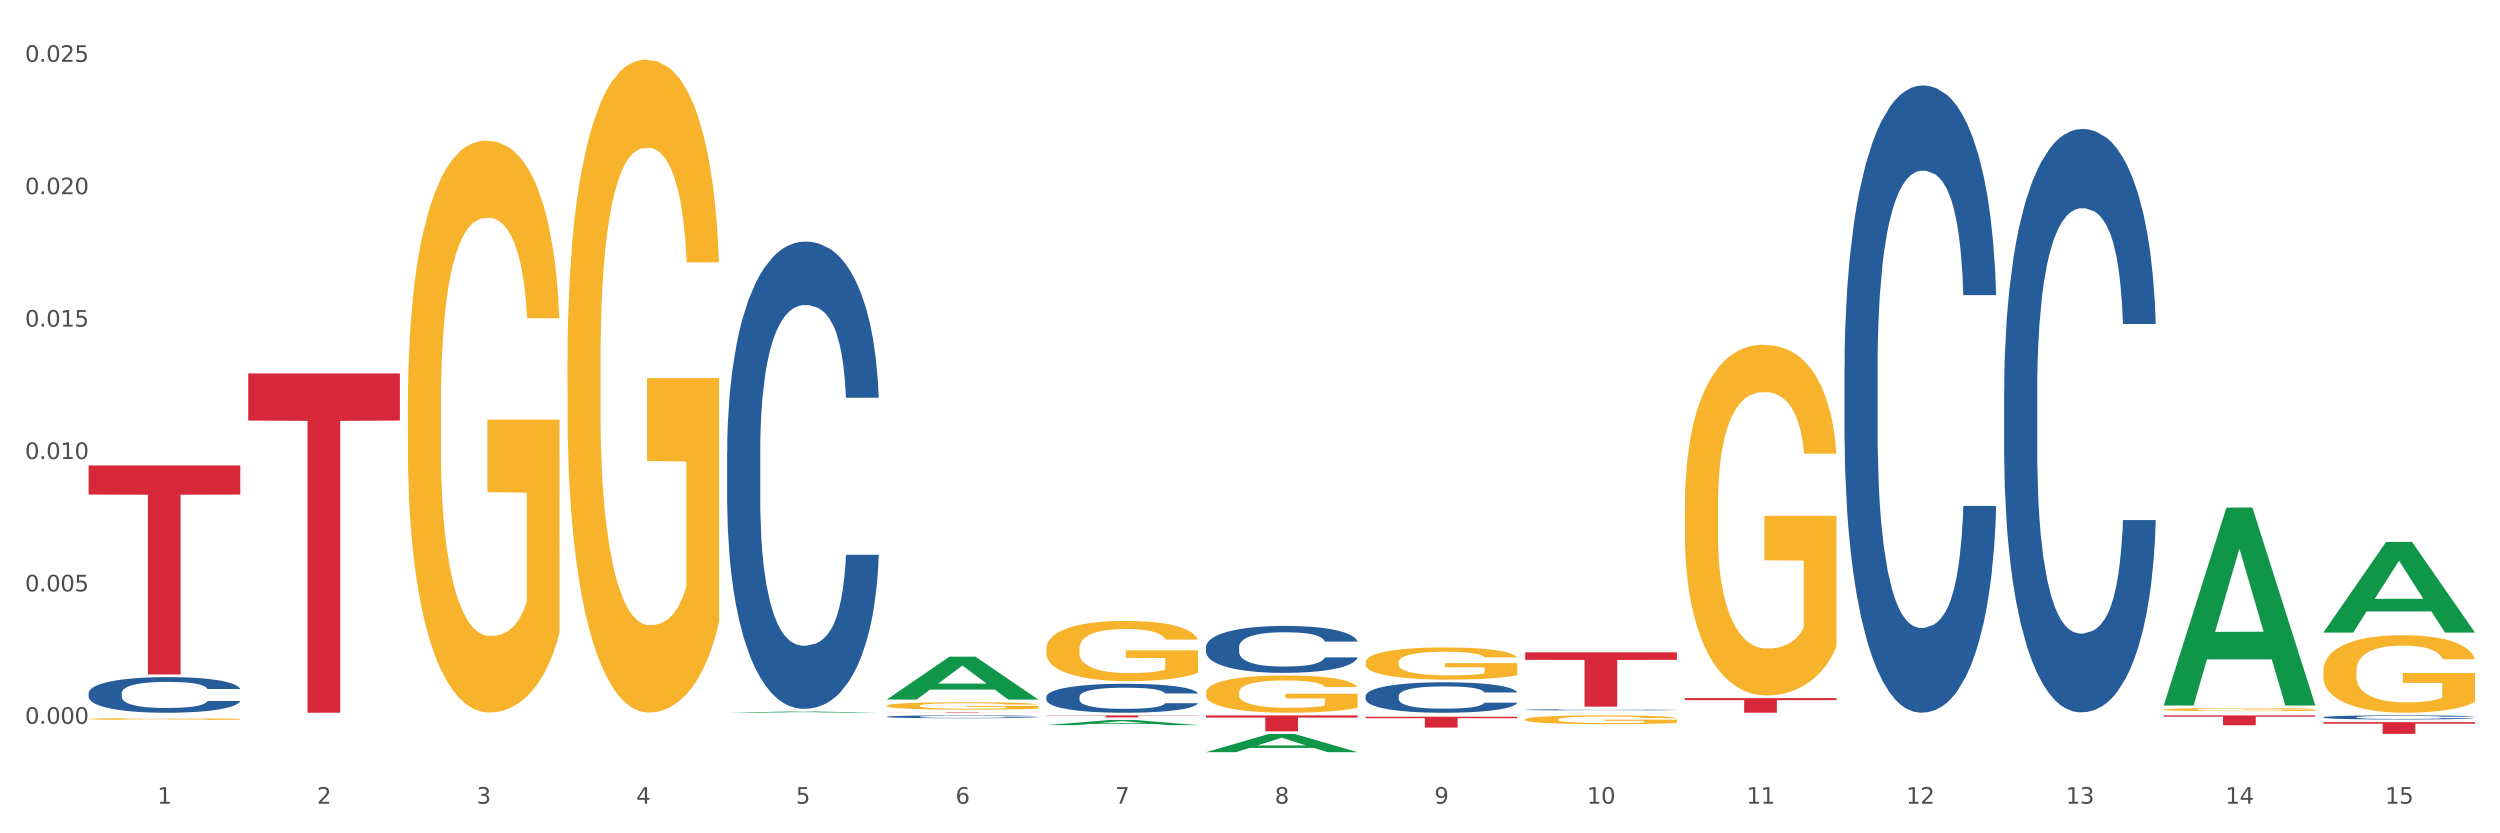 <?xml version="1.0" encoding="utf-8" standalone="no"?>
<!DOCTYPE svg PUBLIC "-//W3C//DTD SVG 1.1//EN"
  "http://www.w3.org/Graphics/SVG/1.1/DTD/svg11.dtd">
<svg xmlns:xlink="http://www.w3.org/1999/xlink" width="1080pt" height="360pt" viewBox="0 0 1080 360" xmlns="http://www.w3.org/2000/svg" version="1.1">
 <rect x="0" y="0" width="1080" height="360" fill="#333333" stroke="none"/>
 <defs>
  <style type="text/css">*{stroke-linejoin: round; stroke-linecap: butt}</style>
 </defs>
 <g id="figure_1">
  <g id="patch_1">
   <path d="M 0 360 
L 1080 360 
L 1080 0 
L 0 0 
z
" style="fill: #ffffff; stroke: #ffffff; stroke-linejoin: miter"/>
  </g>
  <g id="axes_1">
   <g id="matplotlib.axis_1">
    <g id="xtick_1">
     <g id="text_1">
      <!-- 1 -->
      <g style="fill: #4d4d4d" transform="translate(67.984 347.204) scale(0.096 -0.096)">
       <defs>
        <path id="DejaVuSans-31" d="M 794 531 
L 1825 531 
L 1825 4091 
L 703 3866 
L 703 4441 
L 1819 4666 
L 2450 4666 
L 2450 531 
L 3481 531 
L 3481 0 
L 794 0 
L 794 531 
z
" transform="scale(0.016)"/>
       </defs>
       <use xlink:href="#DejaVuSans-31"/>
      </g>
     </g>
    </g>
    <g id="xtick_2">
     <g id="text_2">
      <!-- 2 -->
      <g style="fill: #4d4d4d" transform="translate(136.942 347.204) scale(0.096 -0.096)">
       <defs>
        <path id="DejaVuSans-32" d="M 1228 531 
L 3431 531 
L 3431 0 
L 469 0 
L 469 531 
Q 828 903 1448 1529 
Q 2069 2156 2228 2338 
Q 2531 2678 2651 2914 
Q 2772 3150 2772 3378 
Q 2772 3750 2511 3984 
Q 2250 4219 1831 4219 
Q 1534 4219 1204 4116 
Q 875 4013 500 3803 
L 500 4441 
Q 881 4594 1212 4672 
Q 1544 4750 1819 4750 
Q 2544 4750 2975 4387 
Q 3406 4025 3406 3419 
Q 3406 3131 3298 2873 
Q 3191 2616 2906 2266 
Q 2828 2175 2409 1742 
Q 1991 1309 1228 531 
z
" transform="scale(0.016)"/>
       </defs>
       <use xlink:href="#DejaVuSans-32"/>
      </g>
     </g>
    </g>
    <g id="xtick_3">
     <g id="text_3">
      <!-- 3 -->
      <g style="fill: #4d4d4d" transform="translate(205.899 347.204) scale(0.096 -0.096)">
       <defs>
        <path id="DejaVuSans-33" d="M 2597 2516 
Q 3050 2419 3304 2112 
Q 3559 1806 3559 1356 
Q 3559 666 3084 287 
Q 2609 -91 1734 -91 
Q 1441 -91 1130 -33 
Q 819 25 488 141 
L 488 750 
Q 750 597 1062 519 
Q 1375 441 1716 441 
Q 2309 441 2620 675 
Q 2931 909 2931 1356 
Q 2931 1769 2642 2001 
Q 2353 2234 1838 2234 
L 1294 2234 
L 1294 2753 
L 1863 2753 
Q 2328 2753 2575 2939 
Q 2822 3125 2822 3475 
Q 2822 3834 2567 4026 
Q 2313 4219 1838 4219 
Q 1578 4219 1281 4162 
Q 984 4106 628 3988 
L 628 4550 
Q 988 4650 1302 4700 
Q 1616 4750 1894 4750 
Q 2613 4750 3031 4423 
Q 3450 4097 3450 3541 
Q 3450 3153 3228 2886 
Q 3006 2619 2597 2516 
z
" transform="scale(0.016)"/>
       </defs>
       <use xlink:href="#DejaVuSans-33"/>
      </g>
     </g>
    </g>
    <g id="xtick_4">
     <g id="text_4">
      <!-- 4 -->
      <g style="fill: #4d4d4d" transform="translate(274.857 347.204) scale(0.096 -0.096)">
       <defs>
        <path id="DejaVuSans-34" d="M 2419 4116 
L 825 1625 
L 2419 1625 
L 2419 4116 
z
M 2253 4666 
L 3047 4666 
L 3047 1625 
L 3713 1625 
L 3713 1100 
L 3047 1100 
L 3047 0 
L 2419 0 
L 2419 1100 
L 313 1100 
L 313 1709 
L 2253 4666 
z
" transform="scale(0.016)"/>
       </defs>
       <use xlink:href="#DejaVuSans-34"/>
      </g>
     </g>
    </g>
    <g id="xtick_5">
     <g id="text_5">
      <!-- 5 -->
      <g style="fill: #4d4d4d" transform="translate(343.815 347.204) scale(0.096 -0.096)">
       <defs>
        <path id="DejaVuSans-35" d="M 691 4666 
L 3169 4666 
L 3169 4134 
L 1269 4134 
L 1269 2991 
Q 1406 3038 1543 3061 
Q 1681 3084 1819 3084 
Q 2600 3084 3056 2656 
Q 3513 2228 3513 1497 
Q 3513 744 3044 326 
Q 2575 -91 1722 -91 
Q 1428 -91 1123 -41 
Q 819 9 494 109 
L 494 744 
Q 775 591 1075 516 
Q 1375 441 1709 441 
Q 2250 441 2565 725 
Q 2881 1009 2881 1497 
Q 2881 1984 2565 2268 
Q 2250 2553 1709 2553 
Q 1456 2553 1204 2497 
Q 953 2441 691 2322 
L 691 4666 
z
" transform="scale(0.016)"/>
       </defs>
       <use xlink:href="#DejaVuSans-35"/>
      </g>
     </g>
    </g>
    <g id="xtick_6">
     <g id="text_6">
      <!-- 6 -->
      <g style="fill: #4d4d4d" transform="translate(412.772 347.204) scale(0.096 -0.096)">
       <defs>
        <path id="DejaVuSans-36" d="M 2113 2584 
Q 1688 2584 1439 2293 
Q 1191 2003 1191 1497 
Q 1191 994 1439 701 
Q 1688 409 2113 409 
Q 2538 409 2786 701 
Q 3034 994 3034 1497 
Q 3034 2003 2786 2293 
Q 2538 2584 2113 2584 
z
M 3366 4563 
L 3366 3988 
Q 3128 4100 2886 4159 
Q 2644 4219 2406 4219 
Q 1781 4219 1451 3797 
Q 1122 3375 1075 2522 
Q 1259 2794 1537 2939 
Q 1816 3084 2150 3084 
Q 2853 3084 3261 2657 
Q 3669 2231 3669 1497 
Q 3669 778 3244 343 
Q 2819 -91 2113 -91 
Q 1303 -91 875 529 
Q 447 1150 447 2328 
Q 447 3434 972 4092 
Q 1497 4750 2381 4750 
Q 2619 4750 2861 4703 
Q 3103 4656 3366 4563 
z
" transform="scale(0.016)"/>
       </defs>
       <use xlink:href="#DejaVuSans-36"/>
      </g>
     </g>
    </g>
    <g id="xtick_7">
     <g id="text_7">
      <!-- 7 -->
      <g style="fill: #4d4d4d" transform="translate(481.73 347.204) scale(0.096 -0.096)">
       <defs>
        <path id="DejaVuSans-37" d="M 525 4666 
L 3525 4666 
L 3525 4397 
L 1831 0 
L 1172 0 
L 2766 4134 
L 525 4134 
L 525 4666 
z
" transform="scale(0.016)"/>
       </defs>
       <use xlink:href="#DejaVuSans-37"/>
      </g>
     </g>
    </g>
    <g id="xtick_8">
     <g id="text_8">
      <!-- 8 -->
      <g style="fill: #4d4d4d" transform="translate(550.688 347.204) scale(0.096 -0.096)">
       <defs>
        <path id="DejaVuSans-38" d="M 2034 2216 
Q 1584 2216 1326 1975 
Q 1069 1734 1069 1313 
Q 1069 891 1326 650 
Q 1584 409 2034 409 
Q 2484 409 2743 651 
Q 3003 894 3003 1313 
Q 3003 1734 2745 1975 
Q 2488 2216 2034 2216 
z
M 1403 2484 
Q 997 2584 770 2862 
Q 544 3141 544 3541 
Q 544 4100 942 4425 
Q 1341 4750 2034 4750 
Q 2731 4750 3128 4425 
Q 3525 4100 3525 3541 
Q 3525 3141 3298 2862 
Q 3072 2584 2669 2484 
Q 3125 2378 3379 2068 
Q 3634 1759 3634 1313 
Q 3634 634 3220 271 
Q 2806 -91 2034 -91 
Q 1263 -91 848 271 
Q 434 634 434 1313 
Q 434 1759 690 2068 
Q 947 2378 1403 2484 
z
M 1172 3481 
Q 1172 3119 1398 2916 
Q 1625 2713 2034 2713 
Q 2441 2713 2670 2916 
Q 2900 3119 2900 3481 
Q 2900 3844 2670 4047 
Q 2441 4250 2034 4250 
Q 1625 4250 1398 4047 
Q 1172 3844 1172 3481 
z
" transform="scale(0.016)"/>
       </defs>
       <use xlink:href="#DejaVuSans-38"/>
      </g>
     </g>
    </g>
    <g id="xtick_9">
     <g id="text_9">
      <!-- 9 -->
      <g style="fill: #4d4d4d" transform="translate(619.645 347.204) scale(0.096 -0.096)">
       <defs>
        <path id="DejaVuSans-39" d="M 703 97 
L 703 672 
Q 941 559 1184 500 
Q 1428 441 1663 441 
Q 2288 441 2617 861 
Q 2947 1281 2994 2138 
Q 2813 1869 2534 1725 
Q 2256 1581 1919 1581 
Q 1219 1581 811 2004 
Q 403 2428 403 3163 
Q 403 3881 828 4315 
Q 1253 4750 1959 4750 
Q 2769 4750 3195 4129 
Q 3622 3509 3622 2328 
Q 3622 1225 3098 567 
Q 2575 -91 1691 -91 
Q 1453 -91 1209 -44 
Q 966 3 703 97 
z
M 1959 2075 
Q 2384 2075 2632 2365 
Q 2881 2656 2881 3163 
Q 2881 3666 2632 3958 
Q 2384 4250 1959 4250 
Q 1534 4250 1286 3958 
Q 1038 3666 1038 3163 
Q 1038 2656 1286 2365 
Q 1534 2075 1959 2075 
z
" transform="scale(0.016)"/>
       </defs>
       <use xlink:href="#DejaVuSans-39"/>
      </g>
     </g>
    </g>
    <g id="xtick_10">
     <g id="text_10">
      <!-- 10 -->
      <g style="fill: #4d4d4d" transform="translate(685.549 347.204) scale(0.096 -0.096)">
       <defs>
        <path id="DejaVuSans-30" d="M 2034 4250 
Q 1547 4250 1301 3770 
Q 1056 3291 1056 2328 
Q 1056 1369 1301 889 
Q 1547 409 2034 409 
Q 2525 409 2770 889 
Q 3016 1369 3016 2328 
Q 3016 3291 2770 3770 
Q 2525 4250 2034 4250 
z
M 2034 4750 
Q 2819 4750 3233 4129 
Q 3647 3509 3647 2328 
Q 3647 1150 3233 529 
Q 2819 -91 2034 -91 
Q 1250 -91 836 529 
Q 422 1150 422 2328 
Q 422 3509 836 4129 
Q 1250 4750 2034 4750 
z
" transform="scale(0.016)"/>
       </defs>
       <use xlink:href="#DejaVuSans-31"/>
       <use xlink:href="#DejaVuSans-30" transform="translate(63.623 0)"/>
      </g>
     </g>
    </g>
    <g id="xtick_11">
     <g id="text_11">
      <!-- 11 -->
      <g style="fill: #4d4d4d" transform="translate(754.506 347.204) scale(0.096 -0.096)">
       <use xlink:href="#DejaVuSans-31"/>
       <use xlink:href="#DejaVuSans-31" transform="translate(63.623 0)"/>
      </g>
     </g>
    </g>
    <g id="xtick_12">
     <g id="text_12">
      <!-- 12 -->
      <g style="fill: #4d4d4d" transform="translate(823.464 347.204) scale(0.096 -0.096)">
       <use xlink:href="#DejaVuSans-31"/>
       <use xlink:href="#DejaVuSans-32" transform="translate(63.623 0)"/>
      </g>
     </g>
    </g>
    <g id="xtick_13">
     <g id="text_13">
      <!-- 13 -->
      <g style="fill: #4d4d4d" transform="translate(892.422 347.204) scale(0.096 -0.096)">
       <use xlink:href="#DejaVuSans-31"/>
       <use xlink:href="#DejaVuSans-33" transform="translate(63.623 0)"/>
      </g>
     </g>
    </g>
    <g id="xtick_14">
     <g id="text_14">
      <!-- 14 -->
      <g style="fill: #4d4d4d" transform="translate(961.379 347.204) scale(0.096 -0.096)">
       <use xlink:href="#DejaVuSans-31"/>
       <use xlink:href="#DejaVuSans-34" transform="translate(63.623 0)"/>
      </g>
     </g>
    </g>
    <g id="xtick_15">
     <g id="text_15">
      <!-- 15 -->
      <g style="fill: #4d4d4d" transform="translate(1030.337 347.204) scale(0.096 -0.096)">
       <use xlink:href="#DejaVuSans-31"/>
       <use xlink:href="#DejaVuSans-35" transform="translate(63.623 0)"/>
      </g>
     </g>
    </g>
    <g id="xtick_16"/>
    <g id="xtick_17"/>
    <g id="xtick_18"/>
    <g id="xtick_19"/>
    <g id="xtick_20"/>
    <g id="xtick_21"/>
    <g id="xtick_22"/>
    <g id="xtick_23"/>
    <g id="xtick_24"/>
    <g id="xtick_25"/>
    <g id="xtick_26"/>
    <g id="xtick_27"/>
    <g id="xtick_28"/>
    <g id="xtick_29"/>
   </g>
   <g id="matplotlib.axis_2">
    <g id="ytick_1">
     <g id="text_16">
      <!-- 0.000 -->
      <g style="fill: #4d4d4d" transform="translate(10.8 312.686) scale(0.096 -0.096)">
       <defs>
        <path id="DejaVuSans-2e" d="M 684 794 
L 1344 794 
L 1344 0 
L 684 0 
L 684 794 
z
" transform="scale(0.016)"/>
       </defs>
       <use xlink:href="#DejaVuSans-30"/>
       <use xlink:href="#DejaVuSans-2e" transform="translate(63.623 0)"/>
       <use xlink:href="#DejaVuSans-30" transform="translate(95.41 0)"/>
       <use xlink:href="#DejaVuSans-30" transform="translate(159.033 0)"/>
       <use xlink:href="#DejaVuSans-30" transform="translate(222.656 0)"/>
      </g>
     </g>
    </g>
    <g id="ytick_2">
     <g id="text_17">
      <!-- 0.005 -->
      <g style="fill: #4d4d4d" transform="translate(10.8 255.491) scale(0.096 -0.096)">
       <use xlink:href="#DejaVuSans-30"/>
       <use xlink:href="#DejaVuSans-2e" transform="translate(63.623 0)"/>
       <use xlink:href="#DejaVuSans-30" transform="translate(95.41 0)"/>
       <use xlink:href="#DejaVuSans-30" transform="translate(159.033 0)"/>
       <use xlink:href="#DejaVuSans-35" transform="translate(222.656 0)"/>
      </g>
     </g>
    </g>
    <g id="ytick_3">
     <g id="text_18">
      <!-- 0.010 -->
      <g style="fill: #4d4d4d" transform="translate(10.8 198.297) scale(0.096 -0.096)">
       <use xlink:href="#DejaVuSans-30"/>
       <use xlink:href="#DejaVuSans-2e" transform="translate(63.623 0)"/>
       <use xlink:href="#DejaVuSans-30" transform="translate(95.41 0)"/>
       <use xlink:href="#DejaVuSans-31" transform="translate(159.033 0)"/>
       <use xlink:href="#DejaVuSans-30" transform="translate(222.656 0)"/>
      </g>
     </g>
    </g>
    <g id="ytick_4">
     <g id="text_19">
      <!-- 0.015 -->
      <g style="fill: #4d4d4d" transform="translate(10.8 141.102) scale(0.096 -0.096)">
       <use xlink:href="#DejaVuSans-30"/>
       <use xlink:href="#DejaVuSans-2e" transform="translate(63.623 0)"/>
       <use xlink:href="#DejaVuSans-30" transform="translate(95.41 0)"/>
       <use xlink:href="#DejaVuSans-31" transform="translate(159.033 0)"/>
       <use xlink:href="#DejaVuSans-35" transform="translate(222.656 0)"/>
      </g>
     </g>
    </g>
    <g id="ytick_5">
     <g id="text_20">
      <!-- 0.020 -->
      <g style="fill: #4d4d4d" transform="translate(10.8 83.907) scale(0.096 -0.096)">
       <use xlink:href="#DejaVuSans-30"/>
       <use xlink:href="#DejaVuSans-2e" transform="translate(63.623 0)"/>
       <use xlink:href="#DejaVuSans-30" transform="translate(95.41 0)"/>
       <use xlink:href="#DejaVuSans-32" transform="translate(159.033 0)"/>
       <use xlink:href="#DejaVuSans-30" transform="translate(222.656 0)"/>
      </g>
     </g>
    </g>
    <g id="ytick_6">
     <g id="text_21">
      <!-- 0.025 -->
      <g style="fill: #4d4d4d" transform="translate(10.8 26.712) scale(0.096 -0.096)">
       <use xlink:href="#DejaVuSans-30"/>
       <use xlink:href="#DejaVuSans-2e" transform="translate(63.623 0)"/>
       <use xlink:href="#DejaVuSans-30" transform="translate(95.41 0)"/>
       <use xlink:href="#DejaVuSans-32" transform="translate(159.033 0)"/>
       <use xlink:href="#DejaVuSans-35" transform="translate(222.656 0)"/>
      </g>
     </g>
    </g>
    <g id="ytick_7"/>
    <g id="ytick_8"/>
    <g id="ytick_9"/>
    <g id="ytick_10"/>
    <g id="ytick_11"/>
   </g>
   <g id="PolyCollection_1">
    <path d="M 38.283 309.066 
L 38.351 309.065 
L 65.365 309.039 
L 76.576 309.039 
L 103.793 309.066 
L 90.826 309.066 
L 84.95 309.059 
L 57.058 309.059 
L 56.855 309.06 
L 51.182 309.066 
L 38.283 309.066 
L 38.283 309.066 
L 60.57 309.056 
L 81.438 309.056 
L 71.105 309.045 
L 70.97 309.045 
L 70.835 309.045 
L 60.502 309.056 
L 60.57 309.056 
L 38.283 309.066 
z
" clip-path="url(#p439295f0e5)" style="fill: #109648"/>
    <path d="M 38.283 201.093 
L 103.793 201.093 
L 103.793 213.64 
L 78.024 213.724 
L 78.024 291.377 
L 63.897 291.377 
L 63.897 213.724 
L 38.283 213.64 
L 38.283 201.178 
L 38.283 201.093 
z
" clip-path="url(#p439295f0e5)" style="fill: #d62839"/>
    <path d="M 314.114 195.058 
L 314.191 194.874 
L 314.191 189.711 
L 314.423 182.705 
L 315.275 169.798 
L 316.359 160.026 
L 318.218 148.595 
L 319.224 143.801 
L 320.541 138.454 
L 323.251 129.788 
L 326.348 122.413 
L 328.516 118.356 
L 330.143 115.775 
L 333.782 111.166 
L 335.873 109.137 
L 338.041 107.478 
L 339.899 106.372 
L 342.997 105.081 
L 345.475 104.528 
L 348.34 104.344 
L 350.74 104.528 
L 353.915 105.265 
L 358.561 107.478 
L 360.342 108.769 
L 362.743 110.981 
L 365.221 113.931 
L 367.234 116.881 
L 369.557 121.122 
L 371.957 126.653 
L 374.28 133.66 
L 375.907 140.113 
L 377.223 146.935 
L 378.384 155.232 
L 379.236 164.267 
L 379.623 171.827 
L 365.453 171.827 
L 365.066 165.004 
L 364.291 157.629 
L 363.517 152.651 
L 362.665 148.595 
L 361.349 143.985 
L 360.187 141.035 
L 358.251 137.532 
L 356.47 135.319 
L 354.999 134.029 
L 353.218 132.922 
L 349.424 131.816 
L 346.714 131.816 
L 345.01 132.185 
L 342.919 133.107 
L 341.138 134.397 
L 339.048 136.61 
L 337.421 139.007 
L 335.795 142.141 
L 334.866 144.354 
L 333.472 148.41 
L 332.543 151.729 
L 331.304 157.445 
L 330.607 161.501 
L 329.368 172.011 
L 328.826 179.755 
L 328.594 185.102 
L 328.439 191.002 
L 328.439 219.765 
L 328.904 232.672 
L 329.291 238.203 
L 329.91 244.472 
L 331.072 252.585 
L 332.775 260.513 
L 334.556 266.229 
L 336.028 269.732 
L 337.421 272.313 
L 338.815 274.342 
L 340.519 276.185 
L 341.913 277.292 
L 344.003 278.398 
L 346.481 278.951 
L 348.417 278.951 
L 352.366 278.029 
L 354.147 277.107 
L 355.851 275.817 
L 357.709 273.789 
L 359.181 271.576 
L 360.032 269.917 
L 361.426 266.413 
L 362.51 262.726 
L 363.44 258.485 
L 364.059 254.797 
L 364.756 249.266 
L 365.298 242.997 
L 365.453 239.678 
L 379.623 239.678 
L 379.314 246.316 
L 378.772 252.769 
L 377.688 261.435 
L 376.836 266.413 
L 375.519 272.498 
L 374.126 277.66 
L 372.19 283.376 
L 370.409 287.617 
L 368.55 291.305 
L 366.537 294.623 
L 362.898 299.233 
L 361.581 300.524 
L 358.793 302.736 
L 356.625 304.027 
L 353.45 305.317 
L 350.198 306.055 
L 346.791 306.239 
L 343.771 305.871 
L 340.441 304.764 
L 338.351 303.658 
L 336.028 301.999 
L 333.317 299.417 
L 330.762 296.283 
L 328.362 292.595 
L 326.116 288.355 
L 324.025 283.561 
L 321.315 275.632 
L 319.302 267.888 
L 317.831 260.698 
L 316.824 254.613 
L 315.817 246.869 
L 315.275 241.522 
L 314.423 228.615 
L 314.114 216.631 
L 314.114 195.058 
z
" clip-path="url(#p439295f0e5)" style="fill: #255c99"/>
    <path d="M 1003.69 289.888 
L 1003.768 289.857 
L 1003.768 288.756 
L 1003.922 287.808 
L 1004.696 285.513 
L 1005.856 283.617 
L 1006.707 282.607 
L 1007.557 281.781 
L 1008.563 280.955 
L 1009.8 280.099 
L 1012.043 278.845 
L 1013.435 278.202 
L 1015.137 277.529 
L 1018.231 276.55 
L 1020.474 276 
L 1022.794 275.541 
L 1026.584 274.99 
L 1029.059 274.745 
L 1031.688 274.562 
L 1034.86 274.439 
L 1037.257 274.409 
L 1042.517 274.501 
L 1047.002 274.776 
L 1049.168 274.99 
L 1051.952 275.357 
L 1053.422 275.602 
L 1055.82 276.091 
L 1058.295 276.734 
L 1059.996 277.284 
L 1062.548 278.324 
L 1064.482 279.365 
L 1066.261 280.649 
L 1067.189 281.537 
L 1067.885 282.363 
L 1068.504 283.311 
L 1069.123 284.81 
L 1055.201 284.81 
L 1054.659 283.739 
L 1053.809 282.73 
L 1052.571 281.751 
L 1051.488 281.139 
L 1049.632 280.374 
L 1047.931 279.885 
L 1046.152 279.518 
L 1043.986 279.212 
L 1042.285 279.059 
L 1039.887 278.936 
L 1035.169 278.967 
L 1031.998 279.212 
L 1029.832 279.518 
L 1028.44 279.793 
L 1027.203 280.099 
L 1025.81 280.527 
L 1024.186 281.169 
L 1023.026 281.751 
L 1021.866 282.485 
L 1020.938 283.219 
L 1020.087 284.076 
L 1019.391 284.993 
L 1018.85 285.942 
L 1018.385 287.104 
L 1017.999 289.031 
L 1017.999 293.222 
L 1018.153 294.171 
L 1018.54 295.425 
L 1019.004 296.373 
L 1019.778 297.505 
L 1020.474 298.27 
L 1021.789 299.371 
L 1023.258 300.289 
L 1024.418 300.87 
L 1025.578 301.36 
L 1027.589 302.033 
L 1029.832 302.583 
L 1031.766 302.92 
L 1034.396 303.226 
L 1036.174 303.348 
L 1037.721 303.409 
L 1041.511 303.409 
L 1044.218 303.317 
L 1047.235 303.103 
L 1049.555 302.828 
L 1051.488 302.491 
L 1053.654 301.941 
L 1055.046 301.421 
L 1055.046 295.027 
L 1038.031 294.997 
L 1038.031 290.744 
L 1069.2 290.744 
L 1069.2 303.226 
L 1067.885 303.868 
L 1066.416 304.449 
L 1064.869 304.969 
L 1062.548 305.612 
L 1059.764 306.223 
L 1057.289 306.652 
L 1054.659 307.019 
L 1051.566 307.355 
L 1047.544 307.661 
L 1045.069 307.784 
L 1041.975 307.875 
L 1038.34 307.906 
L 1035.169 307.845 
L 1032.075 307.692 
L 1028.827 307.417 
L 1025.656 307.019 
L 1023.258 306.621 
L 1020.86 306.132 
L 1018.308 305.489 
L 1016.297 304.877 
L 1014.75 304.327 
L 1013.049 303.623 
L 1011.193 302.706 
L 1009.8 301.88 
L 1008.563 301.023 
L 1007.248 299.922 
L 1006.32 298.973 
L 1005.392 297.78 
L 1004.85 296.893 
L 1004.232 295.517 
L 1003.768 293.589 
L 1003.69 289.888 
z
" clip-path="url(#p439295f0e5)" style="fill: #f7b32b"/>
    <path d="M 934.733 306.528 
L 934.81 306.527 
L 934.81 306.484 
L 934.965 306.446 
L 935.738 306.356 
L 936.898 306.281 
L 937.749 306.241 
L 938.6 306.209 
L 939.605 306.176 
L 940.843 306.142 
L 943.086 306.093 
L 944.478 306.067 
L 946.179 306.041 
L 949.273 306.002 
L 951.516 305.981 
L 953.836 305.962 
L 957.626 305.941 
L 960.101 305.931 
L 962.731 305.924 
L 965.902 305.919 
L 968.3 305.918 
L 973.559 305.921 
L 978.045 305.932 
L 980.21 305.941 
L 982.995 305.955 
L 984.464 305.965 
L 986.862 305.984 
L 989.337 306.01 
L 991.038 306.031 
L 993.591 306.072 
L 995.524 306.113 
L 997.303 306.164 
L 998.231 306.199 
L 998.928 306.232 
L 999.546 306.269 
L 1000.165 306.328 
L 986.243 306.328 
L 985.702 306.286 
L 984.851 306.246 
L 983.614 306.207 
L 982.531 306.183 
L 980.674 306.153 
L 978.973 306.134 
L 977.194 306.119 
L 975.028 306.107 
L 973.327 306.101 
L 970.929 306.096 
L 966.211 306.098 
L 963.04 306.107 
L 960.875 306.119 
L 959.482 306.13 
L 958.245 306.142 
L 956.853 306.159 
L 955.229 306.185 
L 954.068 306.207 
L 952.908 306.236 
L 951.98 306.265 
L 951.129 306.299 
L 950.433 306.335 
L 949.892 306.373 
L 949.428 306.419 
L 949.041 306.495 
L 949.041 306.66 
L 949.196 306.697 
L 949.582 306.747 
L 950.047 306.784 
L 950.82 306.829 
L 951.516 306.859 
L 952.831 306.903 
L 954.3 306.939 
L 955.461 306.962 
L 956.621 306.981 
L 958.632 307.008 
L 960.875 307.029 
L 962.808 307.043 
L 965.438 307.055 
L 967.217 307.06 
L 968.764 307.062 
L 972.553 307.062 
L 975.26 307.058 
L 978.277 307.05 
L 980.597 307.039 
L 982.531 307.026 
L 984.696 307.004 
L 986.089 306.983 
L 986.089 306.731 
L 969.073 306.73 
L 969.073 306.562 
L 1000.242 306.562 
L 1000.242 307.055 
L 998.928 307.08 
L 997.458 307.103 
L 995.911 307.123 
L 993.591 307.149 
L 990.806 307.173 
L 988.331 307.19 
L 985.702 307.204 
L 982.608 307.218 
L 978.586 307.23 
L 976.111 307.235 
L 973.017 307.238 
L 969.382 307.239 
L 966.211 307.237 
L 963.118 307.231 
L 959.869 307.22 
L 956.698 307.204 
L 954.3 307.189 
L 951.903 307.169 
L 949.35 307.144 
L 947.34 307.12 
L 945.793 307.098 
L 944.091 307.07 
L 942.235 307.034 
L 940.843 307.002 
L 939.605 306.968 
L 938.29 306.924 
L 937.362 306.887 
L 936.434 306.84 
L 935.893 306.805 
L 935.274 306.751 
L 934.81 306.675 
L 934.733 306.528 
z
" clip-path="url(#p439295f0e5)" style="fill: #f7b32b"/>
    <path d="M 727.86 218.952 
L 727.937 218.814 
L 727.937 213.832 
L 728.092 209.543 
L 728.865 199.164 
L 730.025 190.585 
L 730.876 186.019 
L 731.727 182.283 
L 732.732 178.547 
L 733.97 174.672 
L 736.213 168.999 
L 737.605 166.093 
L 739.306 163.049 
L 742.4 158.621 
L 744.643 156.13 
L 746.963 154.054 
L 750.753 151.563 
L 753.228 150.456 
L 755.858 149.626 
L 759.029 149.073 
L 761.427 148.934 
L 766.686 149.349 
L 771.172 150.595 
L 773.337 151.563 
L 776.122 153.224 
L 777.591 154.331 
L 779.989 156.545 
L 782.464 159.451 
L 784.166 161.942 
L 786.718 166.646 
L 788.651 171.351 
L 790.43 177.163 
L 791.358 181.176 
L 792.055 184.912 
L 792.673 189.201 
L 793.292 195.982 
L 779.37 195.982 
L 778.829 191.139 
L 777.978 186.572 
L 776.741 182.144 
L 775.658 179.377 
L 773.802 175.917 
L 772.1 173.703 
L 770.321 172.043 
L 768.155 170.659 
L 766.454 169.967 
L 764.056 169.414 
L 759.338 169.552 
L 756.167 170.659 
L 754.002 172.043 
L 752.609 173.288 
L 751.372 174.672 
L 749.98 176.609 
L 748.356 179.515 
L 747.195 182.144 
L 746.035 185.465 
L 745.107 188.786 
L 744.256 192.661 
L 743.56 196.812 
L 743.019 201.102 
L 742.555 206.36 
L 742.168 215.078 
L 742.168 234.035 
L 742.323 238.325 
L 742.71 243.998 
L 743.174 248.288 
L 743.947 253.408 
L 744.643 256.867 
L 745.958 261.848 
L 747.427 266 
L 748.588 268.629 
L 749.748 270.843 
L 751.759 273.887 
L 754.002 276.378 
L 755.935 277.9 
L 758.565 279.284 
L 760.344 279.837 
L 761.891 280.114 
L 765.68 280.114 
L 768.387 279.699 
L 771.404 278.73 
L 773.724 277.485 
L 775.658 275.963 
L 777.823 273.472 
L 779.216 271.12 
L 779.216 242.199 
L 762.2 242.061 
L 762.2 222.827 
L 793.369 222.827 
L 793.369 279.284 
L 792.055 282.19 
L 790.585 284.819 
L 789.038 287.171 
L 786.718 290.077 
L 783.933 292.845 
L 781.458 294.782 
L 778.829 296.442 
L 775.735 297.964 
L 771.713 299.348 
L 769.238 299.902 
L 766.145 300.317 
L 762.509 300.455 
L 759.338 300.178 
L 756.245 299.487 
L 752.996 298.241 
L 749.825 296.442 
L 747.427 294.643 
L 745.03 292.429 
L 742.477 289.524 
L 740.467 286.756 
L 738.92 284.265 
L 737.218 281.083 
L 735.362 276.931 
L 733.97 273.195 
L 732.732 269.321 
L 731.417 264.339 
L 730.489 260.05 
L 729.561 254.653 
L 729.02 250.64 
L 728.401 244.413 
L 727.937 235.696 
L 727.86 218.952 
z
" clip-path="url(#p439295f0e5)" style="fill: #f7b32b"/>
    <path d="M 658.902 310.802 
L 658.979 310.798 
L 658.979 310.673 
L 659.134 310.565 
L 659.907 310.303 
L 661.068 310.088 
L 661.918 309.973 
L 662.769 309.879 
L 663.775 309.784 
L 665.012 309.687 
L 667.255 309.544 
L 668.647 309.471 
L 670.349 309.394 
L 673.442 309.283 
L 675.685 309.22 
L 678.006 309.168 
L 681.796 309.105 
L 684.271 309.077 
L 686.9 309.057 
L 690.071 309.043 
L 692.469 309.039 
L 697.728 309.05 
L 702.214 309.081 
L 704.38 309.105 
L 707.164 309.147 
L 708.634 309.175 
L 711.031 309.231 
L 713.506 309.304 
L 715.208 309.367 
L 717.76 309.485 
L 719.694 309.603 
L 721.473 309.75 
L 722.401 309.851 
L 723.097 309.945 
L 723.716 310.053 
L 724.334 310.223 
L 710.413 310.223 
L 709.871 310.101 
L 709.02 309.987 
L 707.783 309.875 
L 706.7 309.805 
L 704.844 309.718 
L 703.142 309.663 
L 701.363 309.621 
L 699.198 309.586 
L 697.496 309.569 
L 695.099 309.555 
L 690.381 309.558 
L 687.21 309.586 
L 685.044 309.621 
L 683.652 309.652 
L 682.414 309.687 
L 681.022 309.736 
L 679.398 309.809 
L 678.238 309.875 
L 677.078 309.959 
L 676.149 310.042 
L 675.299 310.14 
L 674.603 310.244 
L 674.061 310.352 
L 673.597 310.485 
L 673.21 310.704 
L 673.21 311.181 
L 673.365 311.289 
L 673.752 311.432 
L 674.216 311.54 
L 674.989 311.669 
L 675.685 311.756 
L 677 311.881 
L 678.47 311.986 
L 679.63 312.052 
L 680.79 312.108 
L 682.801 312.184 
L 685.044 312.247 
L 686.978 312.285 
L 689.607 312.32 
L 691.386 312.334 
L 692.933 312.341 
L 696.723 312.341 
L 699.43 312.331 
L 702.446 312.306 
L 704.767 312.275 
L 706.7 312.237 
L 708.866 312.174 
L 710.258 312.115 
L 710.258 311.387 
L 693.242 311.383 
L 693.242 310.899 
L 724.412 310.899 
L 724.412 312.32 
L 723.097 312.393 
L 721.627 312.459 
L 720.08 312.519 
L 717.76 312.592 
L 714.976 312.661 
L 712.501 312.71 
L 709.871 312.752 
L 706.777 312.79 
L 702.756 312.825 
L 700.281 312.839 
L 697.187 312.85 
L 693.552 312.853 
L 690.381 312.846 
L 687.287 312.829 
L 684.039 312.797 
L 680.867 312.752 
L 678.47 312.707 
L 676.072 312.651 
L 673.52 312.578 
L 671.509 312.508 
L 669.962 312.446 
L 668.26 312.365 
L 666.404 312.261 
L 665.012 312.167 
L 663.775 312.069 
L 662.46 311.944 
L 661.532 311.836 
L 660.603 311.7 
L 660.062 311.599 
L 659.443 311.442 
L 658.979 311.223 
L 658.902 310.802 
z
" clip-path="url(#p439295f0e5)" style="fill: #f7b32b"/>
    <path d="M 589.944 286.127 
L 590.022 286.114 
L 590.022 285.657 
L 590.176 285.263 
L 590.95 284.31 
L 592.11 283.522 
L 592.961 283.103 
L 593.811 282.76 
L 594.817 282.417 
L 596.054 282.061 
L 598.297 281.54 
L 599.69 281.273 
L 601.391 280.994 
L 604.485 280.587 
L 606.728 280.359 
L 609.048 280.168 
L 612.838 279.939 
L 615.313 279.838 
L 617.943 279.762 
L 621.114 279.711 
L 623.511 279.698 
L 628.771 279.736 
L 633.257 279.851 
L 635.422 279.939 
L 638.206 280.092 
L 639.676 280.194 
L 642.074 280.397 
L 644.549 280.664 
L 646.25 280.892 
L 648.803 281.324 
L 650.736 281.756 
L 652.515 282.29 
L 653.443 282.658 
L 654.139 283.001 
L 654.758 283.395 
L 655.377 284.018 
L 641.455 284.018 
L 640.914 283.573 
L 640.063 283.154 
L 638.825 282.747 
L 637.742 282.493 
L 635.886 282.175 
L 634.185 281.972 
L 632.406 281.82 
L 630.24 281.693 
L 628.539 281.629 
L 626.141 281.578 
L 621.423 281.591 
L 618.252 281.693 
L 616.086 281.82 
L 614.694 281.934 
L 613.457 282.061 
L 612.064 282.239 
L 610.44 282.506 
L 609.28 282.747 
L 608.12 283.052 
L 607.192 283.357 
L 606.341 283.713 
L 605.645 284.094 
L 605.104 284.488 
L 604.639 284.971 
L 604.253 285.771 
L 604.253 287.512 
L 604.407 287.905 
L 604.794 288.426 
L 605.258 288.82 
L 606.032 289.29 
L 606.728 289.608 
L 608.043 290.065 
L 609.512 290.446 
L 610.672 290.688 
L 611.832 290.891 
L 613.843 291.171 
L 616.086 291.399 
L 618.02 291.539 
L 620.65 291.666 
L 622.428 291.717 
L 623.975 291.742 
L 627.765 291.742 
L 630.472 291.704 
L 633.489 291.615 
L 635.809 291.501 
L 637.742 291.361 
L 639.908 291.132 
L 641.3 290.916 
L 641.3 288.261 
L 624.285 288.248 
L 624.285 286.482 
L 655.454 286.482 
L 655.454 291.666 
L 654.139 291.933 
L 652.67 292.174 
L 651.123 292.39 
L 648.803 292.657 
L 646.018 292.911 
L 643.543 293.089 
L 640.914 293.241 
L 637.82 293.381 
L 633.798 293.508 
L 631.323 293.559 
L 628.229 293.597 
L 624.594 293.61 
L 621.423 293.584 
L 618.329 293.521 
L 615.081 293.407 
L 611.91 293.241 
L 609.512 293.076 
L 607.114 292.873 
L 604.562 292.606 
L 602.551 292.352 
L 601.004 292.123 
L 599.303 291.831 
L 597.447 291.45 
L 596.054 291.107 
L 594.817 290.751 
L 593.502 290.294 
L 592.574 289.9 
L 591.646 289.405 
L 591.104 289.036 
L 590.486 288.464 
L 590.022 287.664 
L 589.944 286.127 
z
" clip-path="url(#p439295f0e5)" style="fill: #f7b32b"/>
    <path d="M 520.987 299.246 
L 521.064 299.232 
L 521.064 298.702 
L 521.219 298.246 
L 521.992 297.144 
L 523.152 296.232 
L 524.003 295.747 
L 524.854 295.35 
L 525.859 294.953 
L 527.097 294.541 
L 529.34 293.939 
L 530.732 293.63 
L 532.433 293.306 
L 535.527 292.836 
L 537.77 292.571 
L 540.09 292.351 
L 543.88 292.086 
L 546.355 291.968 
L 548.985 291.88 
L 552.156 291.821 
L 554.554 291.807 
L 559.813 291.851 
L 564.299 291.983 
L 566.464 292.086 
L 569.249 292.263 
L 570.718 292.38 
L 573.116 292.615 
L 575.591 292.924 
L 577.293 293.189 
L 579.845 293.689 
L 581.778 294.189 
L 583.557 294.806 
L 584.485 295.232 
L 585.182 295.629 
L 585.8 296.085 
L 586.419 296.806 
L 572.497 296.806 
L 571.956 296.291 
L 571.105 295.806 
L 569.868 295.335 
L 568.785 295.041 
L 566.929 294.674 
L 565.227 294.439 
L 563.448 294.262 
L 561.282 294.115 
L 559.581 294.042 
L 557.183 293.983 
L 552.465 293.997 
L 549.294 294.115 
L 547.129 294.262 
L 545.736 294.394 
L 544.499 294.541 
L 543.107 294.747 
L 541.483 295.056 
L 540.322 295.335 
L 539.162 295.688 
L 538.234 296.041 
L 537.383 296.453 
L 536.687 296.894 
L 536.146 297.35 
L 535.682 297.908 
L 535.295 298.835 
L 535.295 300.849 
L 535.45 301.305 
L 535.837 301.907 
L 536.301 302.363 
L 537.074 302.907 
L 537.77 303.275 
L 539.085 303.804 
L 540.554 304.245 
L 541.715 304.524 
L 542.875 304.76 
L 544.886 305.083 
L 547.129 305.348 
L 549.062 305.509 
L 551.692 305.657 
L 553.471 305.715 
L 555.018 305.745 
L 558.807 305.745 
L 561.515 305.701 
L 564.531 305.598 
L 566.851 305.465 
L 568.785 305.304 
L 570.95 305.039 
L 572.343 304.789 
L 572.343 301.716 
L 555.327 301.702 
L 555.327 299.658 
L 586.496 299.658 
L 586.496 305.657 
L 585.182 305.965 
L 583.712 306.245 
L 582.165 306.495 
L 579.845 306.803 
L 577.061 307.097 
L 574.586 307.303 
L 571.956 307.48 
L 568.862 307.641 
L 564.84 307.788 
L 562.365 307.847 
L 559.272 307.891 
L 555.636 307.906 
L 552.465 307.877 
L 549.372 307.803 
L 546.123 307.671 
L 542.952 307.48 
L 540.554 307.288 
L 538.157 307.053 
L 535.604 306.744 
L 533.594 306.45 
L 532.047 306.186 
L 530.345 305.848 
L 528.489 305.407 
L 527.097 305.01 
L 525.859 304.598 
L 524.544 304.069 
L 523.616 303.613 
L 522.688 303.039 
L 522.147 302.613 
L 521.528 301.951 
L 521.064 301.025 
L 520.987 299.246 
z
" clip-path="url(#p439295f0e5)" style="fill: #f7b32b"/>
    <path d="M 452.029 280.266 
L 452.106 280.242 
L 452.106 279.386 
L 452.261 278.65 
L 453.034 276.868 
L 454.195 275.394 
L 455.045 274.61 
L 455.896 273.968 
L 456.902 273.327 
L 458.139 272.661 
L 460.382 271.687 
L 461.774 271.188 
L 463.476 270.665 
L 466.569 269.905 
L 468.812 269.477 
L 471.133 269.121 
L 474.923 268.693 
L 477.398 268.503 
L 480.027 268.36 
L 483.198 268.265 
L 485.596 268.241 
L 490.855 268.313 
L 495.341 268.527 
L 497.507 268.693 
L 500.291 268.978 
L 501.761 269.168 
L 504.158 269.548 
L 506.633 270.047 
L 508.335 270.475 
L 510.887 271.283 
L 512.821 272.091 
L 514.6 273.089 
L 515.528 273.778 
L 516.224 274.42 
L 516.843 275.157 
L 517.461 276.321 
L 503.54 276.321 
L 502.998 275.489 
L 502.147 274.705 
L 500.91 273.945 
L 499.827 273.469 
L 497.971 272.875 
L 496.269 272.495 
L 494.49 272.21 
L 492.325 271.972 
L 490.623 271.853 
L 488.226 271.758 
L 483.508 271.782 
L 480.337 271.972 
L 478.171 272.21 
L 476.779 272.424 
L 475.541 272.661 
L 474.149 272.994 
L 472.525 273.493 
L 471.365 273.945 
L 470.205 274.515 
L 469.277 275.085 
L 468.426 275.751 
L 467.73 276.464 
L 467.188 277.2 
L 466.724 278.103 
L 466.337 279.6 
L 466.337 282.856 
L 466.492 283.593 
L 466.879 284.567 
L 467.343 285.303 
L 468.116 286.183 
L 468.812 286.777 
L 470.127 287.632 
L 471.597 288.345 
L 472.757 288.797 
L 473.917 289.177 
L 475.928 289.7 
L 478.171 290.127 
L 480.105 290.389 
L 482.734 290.626 
L 484.513 290.721 
L 486.06 290.769 
L 489.85 290.769 
L 492.557 290.698 
L 495.573 290.531 
L 497.894 290.317 
L 499.827 290.056 
L 501.993 289.628 
L 503.385 289.224 
L 503.385 284.258 
L 486.369 284.234 
L 486.369 280.931 
L 517.539 280.931 
L 517.539 290.626 
L 516.224 291.125 
L 514.754 291.577 
L 513.208 291.981 
L 510.887 292.48 
L 508.103 292.955 
L 505.628 293.288 
L 502.998 293.573 
L 499.904 293.834 
L 495.883 294.072 
L 493.408 294.167 
L 490.314 294.238 
L 486.679 294.262 
L 483.508 294.215 
L 480.414 294.096 
L 477.166 293.882 
L 473.994 293.573 
L 471.597 293.264 
L 469.199 292.884 
L 466.647 292.385 
L 464.636 291.91 
L 463.089 291.482 
L 461.387 290.935 
L 459.531 290.222 
L 458.139 289.581 
L 456.902 288.915 
L 455.587 288.06 
L 454.659 287.323 
L 453.731 286.397 
L 453.189 285.707 
L 452.57 284.638 
L 452.106 283.141 
L 452.029 280.266 
z
" clip-path="url(#p439295f0e5)" style="fill: #f7b32b"/>
    <path d="M 383.071 304.847 
L 383.149 304.844 
L 383.149 304.738 
L 383.303 304.648 
L 384.077 304.429 
L 385.237 304.248 
L 386.088 304.151 
L 386.938 304.072 
L 387.944 303.993 
L 389.181 303.911 
L 391.424 303.792 
L 392.817 303.73 
L 394.518 303.666 
L 397.612 303.572 
L 399.855 303.52 
L 402.175 303.476 
L 405.965 303.423 
L 408.44 303.4 
L 411.07 303.382 
L 414.241 303.371 
L 416.638 303.368 
L 421.898 303.377 
L 426.384 303.403 
L 428.549 303.423 
L 431.334 303.458 
L 432.803 303.482 
L 435.201 303.529 
L 437.676 303.59 
L 439.377 303.643 
L 441.93 303.742 
L 443.863 303.841 
L 445.642 303.964 
L 446.57 304.049 
L 447.266 304.128 
L 447.885 304.218 
L 448.504 304.361 
L 434.582 304.361 
L 434.041 304.259 
L 433.19 304.163 
L 431.952 304.069 
L 430.869 304.011 
L 429.013 303.938 
L 427.312 303.891 
L 425.533 303.856 
L 423.367 303.827 
L 421.666 303.812 
L 419.268 303.8 
L 414.55 303.803 
L 411.379 303.827 
L 409.213 303.856 
L 407.821 303.882 
L 406.584 303.911 
L 405.191 303.952 
L 403.567 304.014 
L 402.407 304.069 
L 401.247 304.139 
L 400.319 304.21 
L 399.468 304.291 
L 398.772 304.379 
L 398.231 304.47 
L 397.767 304.581 
L 397.38 304.765 
L 397.38 305.165 
L 397.534 305.256 
L 397.921 305.376 
L 398.385 305.466 
L 399.159 305.574 
L 399.855 305.647 
L 401.17 305.753 
L 402.639 305.84 
L 403.799 305.896 
L 404.959 305.942 
L 406.97 306.007 
L 409.213 306.059 
L 411.147 306.092 
L 413.777 306.121 
L 415.555 306.132 
L 417.102 306.138 
L 420.892 306.138 
L 423.599 306.13 
L 426.616 306.109 
L 428.936 306.083 
L 430.869 306.051 
L 433.035 305.998 
L 434.427 305.948 
L 434.427 305.338 
L 417.412 305.335 
L 417.412 304.928 
L 448.581 304.928 
L 448.581 306.121 
L 447.266 306.182 
L 445.797 306.238 
L 444.25 306.287 
L 441.93 306.349 
L 439.145 306.407 
L 436.67 306.448 
L 434.041 306.483 
L 430.947 306.515 
L 426.925 306.545 
L 424.45 306.556 
L 421.356 306.565 
L 417.721 306.568 
L 414.55 306.562 
L 411.456 306.547 
L 408.208 306.521 
L 405.037 306.483 
L 402.639 306.445 
L 400.242 306.398 
L 397.689 306.337 
L 395.678 306.279 
L 394.131 306.226 
L 392.43 306.159 
L 390.574 306.071 
L 389.181 305.992 
L 387.944 305.91 
L 386.629 305.805 
L 385.701 305.715 
L 384.773 305.601 
L 384.231 305.516 
L 383.613 305.384 
L 383.149 305.2 
L 383.071 304.847 
z
" clip-path="url(#p439295f0e5)" style="fill: #f7b32b"/>
    <path d="M 245.156 156.109 
L 245.233 155.851 
L 245.233 146.577 
L 245.388 138.591 
L 246.161 119.271 
L 247.322 103.299 
L 248.172 94.798 
L 249.023 87.843 
L 250.029 80.887 
L 251.266 73.674 
L 253.509 63.113 
L 254.901 57.703 
L 256.603 52.035 
L 259.697 43.792 
L 261.939 39.155 
L 264.26 35.291 
L 268.05 30.654 
L 270.525 28.593 
L 273.154 27.048 
L 276.325 26.017 
L 278.723 25.759 
L 283.982 26.532 
L 288.468 28.851 
L 290.634 30.654 
L 293.418 33.745 
L 294.888 35.806 
L 297.285 39.928 
L 299.76 45.338 
L 301.462 49.975 
L 304.014 58.733 
L 305.948 67.492 
L 307.727 78.311 
L 308.655 85.782 
L 309.351 92.737 
L 309.97 100.723 
L 310.588 113.346 
L 296.667 113.346 
L 296.125 104.33 
L 295.274 95.829 
L 294.037 87.585 
L 292.954 82.433 
L 291.098 75.993 
L 289.396 71.871 
L 287.617 68.78 
L 285.452 66.204 
L 283.75 64.916 
L 281.353 63.885 
L 276.635 64.143 
L 273.464 66.204 
L 271.298 68.78 
L 269.906 71.098 
L 268.668 73.674 
L 267.276 77.281 
L 265.652 82.691 
L 264.492 87.585 
L 263.332 93.768 
L 262.404 99.95 
L 261.553 107.163 
L 260.857 114.892 
L 260.315 122.877 
L 259.851 132.666 
L 259.464 148.896 
L 259.464 184.188 
L 259.619 192.174 
L 260.006 202.736 
L 260.47 210.721 
L 261.243 220.253 
L 261.939 226.693 
L 263.254 235.967 
L 264.724 243.695 
L 265.884 248.59 
L 267.044 252.711 
L 269.055 258.379 
L 271.298 263.016 
L 273.232 265.849 
L 275.861 268.425 
L 277.64 269.456 
L 279.187 269.971 
L 282.977 269.971 
L 285.684 269.198 
L 288.7 267.395 
L 291.021 265.076 
L 292.954 262.243 
L 295.12 257.606 
L 296.512 253.227 
L 296.512 199.387 
L 279.496 199.129 
L 279.496 163.322 
L 310.666 163.322 
L 310.666 268.425 
L 309.351 273.835 
L 307.881 278.73 
L 306.335 283.109 
L 304.014 288.519 
L 301.23 293.671 
L 298.755 297.277 
L 296.125 300.369 
L 293.031 303.202 
L 289.01 305.778 
L 286.535 306.809 
L 283.441 307.582 
L 279.806 307.839 
L 276.635 307.324 
L 273.541 306.036 
L 270.293 303.718 
L 267.121 300.369 
L 264.724 297.02 
L 262.326 292.898 
L 259.774 287.488 
L 257.763 282.336 
L 256.216 277.699 
L 254.515 271.774 
L 252.658 264.046 
L 251.266 257.091 
L 250.029 249.878 
L 248.714 240.604 
L 247.786 232.618 
L 246.858 222.571 
L 246.316 215.101 
L 245.697 203.508 
L 245.233 187.279 
L 245.156 156.109 
z
" clip-path="url(#p439295f0e5)" style="fill: #f7b32b"/>
    <path d="M 176.198 174.915 
L 176.276 174.689 
L 176.276 166.565 
L 176.43 159.57 
L 177.204 142.645 
L 178.364 128.654 
L 179.215 121.207 
L 180.065 115.114 
L 181.071 109.021 
L 182.308 102.703 
L 184.551 93.451 
L 185.944 88.712 
L 187.645 83.747 
L 190.739 76.526 
L 192.982 72.464 
L 195.302 69.079 
L 199.092 65.017 
L 201.567 63.212 
L 204.197 61.858 
L 207.368 60.955 
L 209.765 60.73 
L 215.025 61.407 
L 219.511 63.438 
L 221.676 65.017 
L 224.461 67.725 
L 225.93 69.531 
L 228.328 73.141 
L 230.803 77.88 
L 232.504 81.942 
L 235.057 89.614 
L 236.99 97.287 
L 238.769 106.765 
L 239.697 113.309 
L 240.393 119.402 
L 241.012 126.397 
L 241.631 137.455 
L 227.709 137.455 
L 227.168 129.557 
L 226.317 122.11 
L 225.079 114.889 
L 223.996 110.375 
L 222.14 104.734 
L 220.439 101.123 
L 218.66 98.415 
L 216.494 96.159 
L 214.793 95.03 
L 212.395 94.128 
L 207.677 94.353 
L 204.506 96.159 
L 202.34 98.415 
L 200.948 100.446 
L 199.711 102.703 
L 198.319 105.862 
L 196.694 110.601 
L 195.534 114.889 
L 194.374 120.304 
L 193.446 125.72 
L 192.595 132.039 
L 191.899 138.809 
L 191.358 145.804 
L 190.894 154.379 
L 190.507 168.596 
L 190.507 199.512 
L 190.662 206.507 
L 191.048 215.759 
L 191.512 222.755 
L 192.286 231.104 
L 192.982 236.746 
L 194.297 244.87 
L 195.766 251.64 
L 196.926 255.927 
L 198.086 259.538 
L 200.097 264.502 
L 202.34 268.564 
L 204.274 271.047 
L 206.904 273.303 
L 208.683 274.206 
L 210.229 274.657 
L 214.019 274.657 
L 216.726 273.98 
L 219.743 272.401 
L 222.063 270.37 
L 223.996 267.887 
L 226.162 263.825 
L 227.554 259.989 
L 227.554 212.826 
L 210.539 212.6 
L 210.539 181.233 
L 241.708 181.233 
L 241.708 273.303 
L 240.393 278.042 
L 238.924 282.33 
L 237.377 286.166 
L 235.057 290.905 
L 232.272 295.418 
L 229.797 298.577 
L 227.168 301.285 
L 224.074 303.768 
L 220.052 306.024 
L 217.577 306.927 
L 214.483 307.604 
L 210.848 307.83 
L 207.677 307.378 
L 204.583 306.25 
L 201.335 304.219 
L 198.164 301.285 
L 195.766 298.352 
L 193.369 294.741 
L 190.816 290.002 
L 188.805 285.489 
L 187.258 281.427 
L 185.557 276.237 
L 183.701 269.467 
L 182.308 263.374 
L 181.071 257.056 
L 179.756 248.932 
L 178.828 241.936 
L 177.9 233.135 
L 177.358 226.591 
L 176.74 216.436 
L 176.276 202.22 
L 176.198 174.915 
z
" clip-path="url(#p439295f0e5)" style="fill: #f7b32b"/>
    <path d="M 38.283 310.568 
L 38.36 310.567 
L 38.36 310.541 
L 38.515 310.518 
L 39.288 310.464 
L 40.449 310.418 
L 41.299 310.394 
L 42.15 310.375 
L 43.156 310.355 
L 44.393 310.334 
L 46.636 310.305 
L 48.028 310.289 
L 49.73 310.273 
L 52.824 310.25 
L 55.066 310.237 
L 57.387 310.226 
L 61.177 310.213 
L 63.652 310.207 
L 66.281 310.202 
L 69.452 310.199 
L 71.85 310.199 
L 77.109 310.201 
L 81.595 310.207 
L 83.761 310.213 
L 86.545 310.221 
L 88.015 310.227 
L 90.412 310.239 
L 92.887 310.254 
L 94.589 310.267 
L 97.141 310.292 
L 99.075 310.317 
L 100.854 310.348 
L 101.782 310.369 
L 102.478 310.388 
L 103.097 310.411 
L 103.715 310.447 
L 89.794 310.447 
L 89.252 310.421 
L 88.401 310.397 
L 87.164 310.374 
L 86.081 310.359 
L 84.225 310.341 
L 82.523 310.329 
L 80.744 310.321 
L 78.579 310.313 
L 76.877 310.31 
L 74.48 310.307 
L 69.762 310.307 
L 66.591 310.313 
L 64.425 310.321 
L 63.033 310.327 
L 61.795 310.334 
L 60.403 310.345 
L 58.779 310.36 
L 57.619 310.374 
L 56.459 310.391 
L 55.531 310.409 
L 54.68 310.429 
L 53.984 310.451 
L 53.442 310.474 
L 52.978 310.502 
L 52.592 310.548 
L 52.592 310.648 
L 52.746 310.67 
L 53.133 310.7 
L 53.597 310.723 
L 54.37 310.75 
L 55.066 310.768 
L 56.381 310.794 
L 57.851 310.816 
L 59.011 310.83 
L 60.171 310.842 
L 62.182 310.858 
L 64.425 310.871 
L 66.359 310.879 
L 68.988 310.886 
L 70.767 310.889 
L 72.314 310.891 
L 76.104 310.891 
L 78.811 310.888 
L 81.827 310.883 
L 84.148 310.877 
L 86.081 310.869 
L 88.247 310.856 
L 89.639 310.843 
L 89.639 310.691 
L 72.623 310.69 
L 72.623 310.588 
L 103.793 310.588 
L 103.793 310.886 
L 102.478 310.902 
L 101.008 310.915 
L 99.462 310.928 
L 97.141 310.943 
L 94.357 310.958 
L 91.882 310.968 
L 89.252 310.977 
L 86.159 310.985 
L 82.137 310.992 
L 79.662 310.995 
L 76.568 310.997 
L 72.933 310.998 
L 69.762 310.996 
L 66.668 310.993 
L 63.42 310.986 
L 60.248 310.977 
L 57.851 310.967 
L 55.453 310.956 
L 52.901 310.94 
L 50.89 310.926 
L 49.343 310.913 
L 47.642 310.896 
L 45.785 310.874 
L 44.393 310.854 
L 43.156 310.834 
L 41.841 310.807 
L 40.913 310.785 
L 39.985 310.756 
L 39.443 310.735 
L 38.824 310.702 
L 38.36 310.656 
L 38.283 310.568 
z
" clip-path="url(#p439295f0e5)" style="fill: #f7b32b"/>
    <path d="M 1003.69 309.838 
L 1003.768 309.837 
L 1003.768 309.791 
L 1004 309.73 
L 1004.852 309.616 
L 1005.936 309.53 
L 1007.794 309.429 
L 1008.801 309.387 
L 1010.117 309.34 
L 1012.828 309.263 
L 1015.925 309.198 
L 1018.093 309.163 
L 1019.719 309.14 
L 1023.359 309.099 
L 1025.449 309.081 
L 1027.618 309.067 
L 1029.476 309.057 
L 1032.573 309.046 
L 1035.051 309.041 
L 1037.916 309.039 
L 1040.317 309.041 
L 1043.492 309.047 
L 1048.138 309.067 
L 1049.919 309.078 
L 1052.319 309.098 
L 1054.797 309.124 
L 1056.81 309.15 
L 1059.133 309.187 
L 1061.534 309.236 
L 1063.857 309.297 
L 1065.483 309.354 
L 1066.8 309.414 
L 1067.961 309.487 
L 1068.813 309.567 
L 1069.2 309.634 
L 1055.029 309.634 
L 1054.642 309.574 
L 1053.868 309.509 
L 1053.094 309.465 
L 1052.242 309.429 
L 1050.925 309.388 
L 1049.764 309.362 
L 1047.828 309.332 
L 1046.047 309.312 
L 1044.576 309.301 
L 1042.795 309.291 
L 1039 309.281 
L 1036.29 309.281 
L 1034.587 309.284 
L 1032.496 309.293 
L 1030.715 309.304 
L 1028.624 309.323 
L 1026.998 309.345 
L 1025.372 309.372 
L 1024.443 309.392 
L 1023.049 309.427 
L 1022.12 309.457 
L 1020.881 309.507 
L 1020.184 309.543 
L 1018.945 309.635 
L 1018.403 309.704 
L 1018.171 309.751 
L 1018.016 309.803 
L 1018.016 310.056 
L 1018.48 310.17 
L 1018.867 310.219 
L 1019.487 310.274 
L 1020.648 310.345 
L 1022.352 310.415 
L 1024.133 310.465 
L 1025.604 310.496 
L 1026.998 310.519 
L 1028.392 310.537 
L 1030.095 310.553 
L 1031.489 310.563 
L 1033.58 310.573 
L 1036.058 310.578 
L 1037.994 310.578 
L 1041.943 310.569 
L 1043.724 310.561 
L 1045.428 310.55 
L 1047.286 310.532 
L 1048.757 310.513 
L 1049.609 310.498 
L 1051.003 310.467 
L 1052.087 310.435 
L 1053.016 310.397 
L 1053.636 310.365 
L 1054.333 310.316 
L 1054.875 310.261 
L 1055.029 310.231 
L 1069.2 310.231 
L 1068.89 310.29 
L 1068.348 310.347 
L 1067.264 310.423 
L 1066.412 310.467 
L 1065.096 310.521 
L 1063.702 310.566 
L 1061.766 310.617 
L 1059.985 310.654 
L 1058.127 310.686 
L 1056.114 310.716 
L 1052.474 310.756 
L 1051.158 310.768 
L 1048.37 310.787 
L 1046.202 310.798 
L 1043.027 310.81 
L 1039.775 310.816 
L 1036.368 310.818 
L 1033.348 310.815 
L 1030.018 310.805 
L 1027.927 310.795 
L 1025.604 310.781 
L 1022.894 310.758 
L 1020.339 310.73 
L 1017.938 310.698 
L 1015.693 310.66 
L 1013.602 310.618 
L 1010.892 310.548 
L 1008.878 310.48 
L 1007.407 310.417 
L 1006.4 310.363 
L 1005.394 310.295 
L 1004.852 310.248 
L 1004 310.134 
L 1003.69 310.028 
L 1003.69 309.838 
z
" clip-path="url(#p439295f0e5)" style="fill: #255c99"/>
    <path d="M 865.775 168.961 
L 865.852 168.73 
L 865.852 162.285 
L 866.085 153.539 
L 866.936 137.426 
L 868.021 125.227 
L 869.879 110.956 
L 870.886 104.971 
L 872.202 98.296 
L 874.912 87.477 
L 878.01 78.27 
L 880.178 73.206 
L 881.804 69.984 
L 885.443 64.229 
L 887.534 61.697 
L 889.702 59.626 
L 891.561 58.245 
L 894.658 56.633 
L 897.136 55.943 
L 900.001 55.713 
L 902.402 55.943 
L 905.576 56.863 
L 910.222 59.626 
L 912.003 61.237 
L 914.404 63.999 
L 916.882 67.682 
L 918.895 71.365 
L 921.218 76.659 
L 923.619 83.564 
L 925.942 92.311 
L 927.568 100.367 
L 928.884 108.884 
L 930.046 119.242 
L 930.898 130.521 
L 931.285 139.958 
L 917.114 139.958 
L 916.727 131.441 
L 915.953 122.234 
L 915.178 116.019 
L 914.326 110.956 
L 913.01 105.201 
L 911.849 101.518 
L 909.913 97.145 
L 908.132 94.383 
L 906.66 92.771 
L 904.879 91.39 
L 901.085 90.009 
L 898.375 90.009 
L 896.671 90.47 
L 894.581 91.62 
L 892.8 93.232 
L 890.709 95.994 
L 889.083 98.986 
L 887.457 102.899 
L 886.527 105.661 
L 885.134 110.725 
L 884.204 114.869 
L 882.965 122.004 
L 882.269 127.068 
L 881.03 140.188 
L 880.488 149.856 
L 880.255 156.531 
L 880.1 163.897 
L 880.1 199.805 
L 880.565 215.917 
L 880.952 222.822 
L 881.572 230.649 
L 882.733 240.776 
L 884.437 250.674 
L 886.218 257.81 
L 887.689 262.183 
L 889.083 265.406 
L 890.477 267.938 
L 892.18 270.239 
L 893.574 271.62 
L 895.665 273.001 
L 898.143 273.692 
L 900.078 273.692 
L 904.028 272.541 
L 905.809 271.39 
L 907.512 269.779 
L 909.371 267.247 
L 910.842 264.485 
L 911.694 262.413 
L 913.088 258.04 
L 914.172 253.436 
L 915.101 248.142 
L 915.72 243.539 
L 916.417 236.633 
L 916.959 228.807 
L 917.114 224.664 
L 931.285 224.664 
L 930.975 232.95 
L 930.433 241.007 
L 929.349 251.825 
L 928.497 258.04 
L 927.181 265.636 
L 925.787 272.081 
L 923.851 279.216 
L 922.07 284.51 
L 920.212 289.114 
L 918.198 293.257 
L 914.559 299.012 
L 913.242 300.623 
L 910.455 303.385 
L 908.287 304.996 
L 905.112 306.608 
L 901.859 307.528 
L 898.452 307.758 
L 895.432 307.298 
L 892.103 305.917 
L 890.012 304.536 
L 887.689 302.464 
L 884.979 299.242 
L 882.423 295.329 
L 880.023 290.725 
L 877.777 285.431 
L 875.687 279.446 
L 872.976 269.549 
L 870.963 259.881 
L 869.492 250.904 
L 868.485 243.308 
L 867.478 233.641 
L 866.936 226.966 
L 866.085 210.853 
L 865.775 195.892 
L 865.775 168.961 
z
" clip-path="url(#p439295f0e5)" style="fill: #255c99"/>
    <path d="M 796.817 158.672 
L 796.895 158.424 
L 796.895 151.494 
L 797.127 142.09 
L 797.979 124.766 
L 799.063 111.649 
L 800.921 96.305 
L 801.928 89.87 
L 803.244 82.693 
L 805.955 71.061 
L 809.052 61.162 
L 811.22 55.717 
L 812.846 52.252 
L 816.486 46.065 
L 818.576 43.343 
L 820.745 41.115 
L 822.603 39.63 
L 825.7 37.898 
L 828.178 37.156 
L 831.043 36.908 
L 833.444 37.156 
L 836.619 38.146 
L 841.265 41.115 
L 843.046 42.848 
L 845.446 45.818 
L 847.924 49.777 
L 849.937 53.737 
L 852.261 59.429 
L 854.661 66.854 
L 856.984 76.258 
L 858.61 84.92 
L 859.927 94.077 
L 861.088 105.214 
L 861.94 117.341 
L 862.327 127.488 
L 848.156 127.488 
L 847.769 118.331 
L 846.995 108.432 
L 846.221 101.75 
L 845.369 96.305 
L 844.052 90.118 
L 842.891 86.158 
L 840.955 81.456 
L 839.174 78.486 
L 837.703 76.753 
L 835.922 75.269 
L 832.127 73.784 
L 829.417 73.784 
L 827.714 74.279 
L 825.623 75.516 
L 823.842 77.248 
L 821.751 80.218 
L 820.125 83.436 
L 818.499 87.643 
L 817.57 90.613 
L 816.176 96.057 
L 815.247 100.512 
L 814.008 108.184 
L 813.311 113.629 
L 812.072 127.736 
L 811.53 138.13 
L 811.298 145.307 
L 811.143 153.227 
L 811.143 191.835 
L 811.607 209.159 
L 811.994 216.583 
L 812.614 224.998 
L 813.775 235.887 
L 815.479 246.529 
L 817.26 254.201 
L 818.731 258.904 
L 820.125 262.368 
L 821.519 265.091 
L 823.222 267.566 
L 824.616 269.051 
L 826.707 270.536 
L 829.185 271.278 
L 831.121 271.278 
L 835.07 270.041 
L 836.851 268.803 
L 838.555 267.071 
L 840.413 264.348 
L 841.884 261.378 
L 842.736 259.151 
L 844.13 254.449 
L 845.214 249.499 
L 846.143 243.807 
L 846.763 238.857 
L 847.46 231.433 
L 848.002 223.018 
L 848.156 218.563 
L 862.327 218.563 
L 862.017 227.473 
L 861.475 236.135 
L 860.391 247.767 
L 859.539 254.449 
L 858.223 262.616 
L 856.829 269.546 
L 854.893 277.218 
L 853.112 282.91 
L 851.254 287.86 
L 849.241 292.314 
L 845.601 298.501 
L 844.285 300.234 
L 841.497 303.204 
L 839.329 304.936 
L 836.154 306.669 
L 832.902 307.659 
L 829.495 307.906 
L 826.475 307.411 
L 823.145 305.926 
L 821.054 304.441 
L 818.731 302.214 
L 816.021 298.749 
L 813.466 294.542 
L 811.065 289.592 
L 808.82 283.9 
L 806.729 277.465 
L 804.019 266.823 
L 802.005 256.429 
L 800.534 246.777 
L 799.527 238.61 
L 798.521 228.215 
L 797.979 221.038 
L 797.127 203.714 
L 796.817 187.627 
L 796.817 158.672 
z
" clip-path="url(#p439295f0e5)" style="fill: #255c99"/>
    <path d="M 658.902 306.626 
L 658.979 306.625 
L 658.979 306.613 
L 659.212 306.595 
L 660.063 306.564 
L 661.148 306.54 
L 663.006 306.512 
L 664.013 306.5 
L 665.329 306.487 
L 668.039 306.466 
L 671.137 306.448 
L 673.305 306.438 
L 674.931 306.431 
L 678.57 306.42 
L 680.661 306.415 
L 682.829 306.411 
L 684.688 306.408 
L 687.785 306.405 
L 690.263 306.404 
L 693.128 306.403 
L 695.529 306.404 
L 698.703 306.406 
L 703.349 306.411 
L 705.13 306.414 
L 707.531 306.42 
L 710.009 306.427 
L 712.022 306.434 
L 714.345 306.444 
L 716.746 306.458 
L 719.069 306.475 
L 720.695 306.491 
L 722.011 306.508 
L 723.173 306.528 
L 724.025 306.55 
L 724.412 306.569 
L 710.241 306.569 
L 709.854 306.552 
L 709.08 306.534 
L 708.305 306.522 
L 707.454 306.512 
L 706.137 306.5 
L 704.976 306.493 
L 703.04 306.485 
L 701.259 306.479 
L 699.787 306.476 
L 698.006 306.473 
L 694.212 306.471 
L 691.502 306.471 
L 689.798 306.472 
L 687.708 306.474 
L 685.927 306.477 
L 683.836 306.482 
L 682.21 306.488 
L 680.584 306.496 
L 679.654 306.501 
L 678.261 306.511 
L 677.331 306.519 
L 676.092 306.534 
L 675.396 306.543 
L 674.157 306.569 
L 673.615 306.588 
L 673.382 306.601 
L 673.227 306.616 
L 673.227 306.686 
L 673.692 306.718 
L 674.079 306.732 
L 674.699 306.747 
L 675.86 306.767 
L 677.564 306.786 
L 679.345 306.8 
L 680.816 306.809 
L 682.21 306.815 
L 683.604 306.82 
L 685.307 306.825 
L 686.701 306.827 
L 688.792 306.83 
L 691.27 306.831 
L 693.206 306.831 
L 697.155 306.829 
L 698.936 306.827 
L 700.639 306.824 
L 702.498 306.819 
L 703.969 306.813 
L 704.821 306.809 
L 706.215 306.801 
L 707.299 306.792 
L 708.228 306.781 
L 708.847 306.772 
L 709.544 306.759 
L 710.086 306.743 
L 710.241 306.735 
L 724.412 306.735 
L 724.102 306.751 
L 723.56 306.767 
L 722.476 306.788 
L 721.624 306.801 
L 720.308 306.816 
L 718.914 306.828 
L 716.978 306.842 
L 715.197 306.853 
L 713.339 306.862 
L 711.325 306.87 
L 707.686 306.881 
L 706.369 306.884 
L 703.582 306.89 
L 701.414 306.893 
L 698.239 306.896 
L 694.987 306.898 
L 691.579 306.898 
L 688.559 306.897 
L 685.23 306.895 
L 683.139 306.892 
L 680.816 306.888 
L 678.106 306.882 
L 675.55 306.874 
L 673.15 306.865 
L 670.904 306.855 
L 668.814 306.843 
L 666.103 306.823 
L 664.09 306.804 
L 662.619 306.787 
L 661.612 306.772 
L 660.605 306.753 
L 660.063 306.74 
L 659.212 306.708 
L 658.902 306.679 
L 658.902 306.626 
z
" clip-path="url(#p439295f0e5)" style="fill: #255c99"/>
    <path d="M 589.944 300.657 
L 590.022 300.645 
L 590.022 300.309 
L 590.254 299.852 
L 591.106 299.01 
L 592.19 298.373 
L 594.048 297.628 
L 595.055 297.315 
L 596.371 296.967 
L 599.082 296.402 
L 602.179 295.921 
L 604.347 295.657 
L 605.973 295.488 
L 609.613 295.188 
L 611.703 295.056 
L 613.872 294.947 
L 615.73 294.875 
L 618.827 294.791 
L 621.305 294.755 
L 624.17 294.743 
L 626.571 294.755 
L 629.746 294.803 
L 634.392 294.947 
L 636.173 295.032 
L 638.573 295.176 
L 641.051 295.368 
L 643.064 295.56 
L 645.388 295.837 
L 647.788 296.198 
L 650.111 296.654 
L 651.737 297.075 
L 653.054 297.52 
L 654.215 298.061 
L 655.067 298.65 
L 655.454 299.143 
L 641.283 299.143 
L 640.896 298.698 
L 640.122 298.217 
L 639.348 297.893 
L 638.496 297.628 
L 637.179 297.328 
L 636.018 297.135 
L 634.082 296.907 
L 632.301 296.763 
L 630.83 296.678 
L 629.049 296.606 
L 625.255 296.534 
L 622.544 296.534 
L 620.841 296.558 
L 618.75 296.618 
L 616.969 296.702 
L 614.878 296.847 
L 613.252 297.003 
L 611.626 297.207 
L 610.697 297.352 
L 609.303 297.616 
L 608.374 297.832 
L 607.135 298.205 
L 606.438 298.47 
L 605.199 299.155 
L 604.657 299.66 
L 604.425 300.008 
L 604.27 300.393 
L 604.27 302.268 
L 604.734 303.11 
L 605.121 303.47 
L 605.741 303.879 
L 606.902 304.408 
L 608.606 304.925 
L 610.387 305.297 
L 611.858 305.526 
L 613.252 305.694 
L 614.646 305.826 
L 616.35 305.947 
L 617.743 306.019 
L 619.834 306.091 
L 622.312 306.127 
L 624.248 306.127 
L 628.197 306.067 
L 629.978 306.007 
L 631.682 305.923 
L 633.54 305.79 
L 635.011 305.646 
L 635.863 305.538 
L 637.257 305.309 
L 638.341 305.069 
L 639.27 304.793 
L 639.89 304.552 
L 640.587 304.192 
L 641.129 303.783 
L 641.283 303.566 
L 655.454 303.566 
L 655.144 303.999 
L 654.602 304.42 
L 653.518 304.985 
L 652.666 305.309 
L 651.35 305.706 
L 649.956 306.043 
L 648.02 306.415 
L 646.239 306.692 
L 644.381 306.932 
L 642.368 307.149 
L 638.728 307.449 
L 637.412 307.533 
L 634.624 307.678 
L 632.456 307.762 
L 629.281 307.846 
L 626.029 307.894 
L 622.622 307.906 
L 619.602 307.882 
L 616.272 307.81 
L 614.181 307.738 
L 611.858 307.63 
L 609.148 307.461 
L 606.593 307.257 
L 604.192 307.016 
L 601.947 306.74 
L 599.856 306.427 
L 597.146 305.911 
L 595.132 305.406 
L 593.661 304.937 
L 592.654 304.54 
L 591.648 304.035 
L 591.106 303.687 
L 590.254 302.845 
L 589.944 302.064 
L 589.944 300.657 
z
" clip-path="url(#p439295f0e5)" style="fill: #255c99"/>
    <path d="M 520.987 279.509 
L 521.064 279.49 
L 521.064 278.972 
L 521.296 278.268 
L 522.148 276.972 
L 523.232 275.991 
L 525.091 274.843 
L 526.097 274.361 
L 527.414 273.824 
L 530.124 272.954 
L 533.221 272.213 
L 535.389 271.806 
L 537.016 271.547 
L 540.655 271.084 
L 542.746 270.88 
L 544.914 270.714 
L 546.772 270.603 
L 549.87 270.473 
L 552.348 270.417 
L 555.213 270.399 
L 557.613 270.417 
L 560.788 270.492 
L 565.434 270.714 
L 567.215 270.843 
L 569.616 271.065 
L 572.094 271.362 
L 574.107 271.658 
L 576.43 272.084 
L 578.83 272.639 
L 581.153 273.343 
L 582.78 273.991 
L 584.096 274.676 
L 585.257 275.509 
L 586.109 276.417 
L 586.496 277.176 
L 572.326 277.176 
L 571.939 276.491 
L 571.164 275.75 
L 570.39 275.25 
L 569.538 274.843 
L 568.222 274.38 
L 567.06 274.084 
L 565.124 273.732 
L 563.343 273.51 
L 561.872 273.38 
L 560.091 273.269 
L 556.297 273.158 
L 553.587 273.158 
L 551.883 273.195 
L 549.792 273.287 
L 548.011 273.417 
L 545.921 273.639 
L 544.294 273.88 
L 542.668 274.195 
L 541.739 274.417 
L 540.345 274.824 
L 539.416 275.157 
L 538.177 275.731 
L 537.48 276.139 
L 536.241 277.194 
L 535.699 277.972 
L 535.467 278.509 
L 535.312 279.101 
L 535.312 281.99 
L 535.777 283.286 
L 536.164 283.841 
L 536.783 284.471 
L 537.945 285.286 
L 539.648 286.082 
L 541.429 286.656 
L 542.901 287.008 
L 544.294 287.267 
L 545.688 287.47 
L 547.392 287.656 
L 548.786 287.767 
L 550.876 287.878 
L 553.354 287.933 
L 555.29 287.933 
L 559.239 287.841 
L 561.02 287.748 
L 562.724 287.619 
L 564.582 287.415 
L 566.054 287.193 
L 566.905 287.026 
L 568.299 286.674 
L 569.383 286.304 
L 570.313 285.878 
L 570.932 285.508 
L 571.629 284.952 
L 572.171 284.323 
L 572.326 283.989 
L 586.496 283.989 
L 586.187 284.656 
L 585.645 285.304 
L 584.561 286.174 
L 583.709 286.674 
L 582.392 287.285 
L 580.999 287.804 
L 579.063 288.378 
L 577.282 288.804 
L 575.423 289.174 
L 573.41 289.507 
L 569.77 289.97 
L 568.454 290.1 
L 565.666 290.322 
L 563.498 290.451 
L 560.323 290.581 
L 557.071 290.655 
L 553.664 290.674 
L 550.644 290.637 
L 547.314 290.526 
L 545.224 290.414 
L 542.901 290.248 
L 540.19 289.989 
L 537.635 289.674 
L 535.235 289.303 
L 532.989 288.878 
L 530.898 288.396 
L 528.188 287.6 
L 526.175 286.822 
L 524.703 286.1 
L 523.697 285.489 
L 522.69 284.712 
L 522.148 284.175 
L 521.296 282.879 
L 520.987 281.675 
L 520.987 279.509 
z
" clip-path="url(#p439295f0e5)" style="fill: #255c99"/>
    <path d="M 452.029 301.017 
L 452.106 301.005 
L 452.106 300.685 
L 452.339 300.251 
L 453.19 299.451 
L 454.275 298.846 
L 456.133 298.137 
L 457.14 297.84 
L 458.456 297.509 
L 461.166 296.972 
L 464.264 296.515 
L 466.432 296.264 
L 468.058 296.104 
L 471.697 295.818 
L 473.788 295.692 
L 475.956 295.59 
L 477.815 295.521 
L 480.912 295.441 
L 483.39 295.407 
L 486.255 295.395 
L 488.656 295.407 
L 491.83 295.452 
L 496.476 295.59 
L 498.257 295.67 
L 500.658 295.807 
L 503.136 295.989 
L 505.149 296.172 
L 507.472 296.435 
L 509.873 296.778 
L 512.196 297.212 
L 513.822 297.612 
L 515.138 298.035 
L 516.3 298.549 
L 517.152 299.109 
L 517.539 299.577 
L 503.368 299.577 
L 502.981 299.154 
L 502.207 298.697 
L 501.432 298.389 
L 500.581 298.137 
L 499.264 297.852 
L 498.103 297.669 
L 496.167 297.452 
L 494.386 297.315 
L 492.914 297.235 
L 491.133 297.166 
L 487.339 297.098 
L 484.629 297.098 
L 482.925 297.121 
L 480.835 297.178 
L 479.054 297.258 
L 476.963 297.395 
L 475.337 297.543 
L 473.711 297.737 
L 472.781 297.875 
L 471.388 298.126 
L 470.458 298.332 
L 469.219 298.686 
L 468.523 298.937 
L 467.284 299.588 
L 466.742 300.068 
L 466.509 300.4 
L 466.354 300.765 
L 466.354 302.548 
L 466.819 303.347 
L 467.206 303.69 
L 467.826 304.079 
L 468.987 304.581 
L 470.691 305.073 
L 472.472 305.427 
L 473.943 305.644 
L 475.337 305.804 
L 476.731 305.929 
L 478.434 306.044 
L 479.828 306.112 
L 481.919 306.181 
L 484.397 306.215 
L 486.333 306.215 
L 490.282 306.158 
L 492.063 306.101 
L 493.766 306.021 
L 495.625 305.895 
L 497.096 305.758 
L 497.948 305.655 
L 499.342 305.438 
L 500.426 305.21 
L 501.355 304.947 
L 501.974 304.718 
L 502.671 304.376 
L 503.213 303.987 
L 503.368 303.781 
L 517.539 303.781 
L 517.229 304.193 
L 516.687 304.593 
L 515.603 305.13 
L 514.751 305.438 
L 513.435 305.815 
L 512.041 306.135 
L 510.105 306.489 
L 508.324 306.752 
L 506.466 306.981 
L 504.452 307.186 
L 500.813 307.472 
L 499.496 307.552 
L 496.709 307.689 
L 494.541 307.769 
L 491.366 307.849 
L 488.114 307.895 
L 484.706 307.906 
L 481.686 307.883 
L 478.357 307.815 
L 476.266 307.746 
L 473.943 307.643 
L 471.233 307.483 
L 468.677 307.289 
L 466.277 307.061 
L 464.031 306.798 
L 461.941 306.501 
L 459.23 306.009 
L 457.217 305.53 
L 455.746 305.084 
L 454.739 304.707 
L 453.733 304.227 
L 453.19 303.896 
L 452.339 303.096 
L 452.029 302.353 
L 452.029 301.017 
z
" clip-path="url(#p439295f0e5)" style="fill: #255c99"/>
    <path d="M 383.071 309.598 
L 383.149 309.597 
L 383.149 309.565 
L 383.381 309.522 
L 384.233 309.442 
L 385.317 309.382 
L 387.175 309.312 
L 388.182 309.282 
L 389.498 309.249 
L 392.209 309.196 
L 395.306 309.15 
L 397.474 309.125 
L 399.1 309.11 
L 402.74 309.081 
L 404.83 309.069 
L 406.999 309.058 
L 408.857 309.052 
L 411.954 309.044 
L 414.432 309.04 
L 417.297 309.039 
L 419.698 309.04 
L 422.873 309.045 
L 427.519 309.058 
L 429.3 309.066 
L 431.7 309.08 
L 434.178 309.098 
L 436.192 309.116 
L 438.515 309.143 
L 440.915 309.177 
L 443.238 309.22 
L 444.864 309.26 
L 446.181 309.302 
L 447.342 309.353 
L 448.194 309.408 
L 448.581 309.455 
L 434.411 309.455 
L 434.023 309.413 
L 433.249 309.367 
L 432.475 309.337 
L 431.623 309.312 
L 430.306 309.283 
L 429.145 309.265 
L 427.209 309.244 
L 425.428 309.23 
L 423.957 309.222 
L 422.176 309.215 
L 418.382 309.208 
L 415.671 309.208 
L 413.968 309.211 
L 411.877 309.216 
L 410.096 309.224 
L 408.005 309.238 
L 406.379 309.253 
L 404.753 309.272 
L 403.824 309.286 
L 402.43 309.311 
L 401.501 309.331 
L 400.262 309.366 
L 399.565 309.391 
L 398.326 309.456 
L 397.784 309.504 
L 397.552 309.537 
L 397.397 309.573 
L 397.397 309.75 
L 397.861 309.83 
L 398.248 309.864 
L 398.868 309.903 
L 400.029 309.953 
L 401.733 310.001 
L 403.514 310.037 
L 404.985 310.058 
L 406.379 310.074 
L 407.773 310.087 
L 409.477 310.098 
L 410.87 310.105 
L 412.961 310.112 
L 415.439 310.115 
L 417.375 310.115 
L 421.324 310.109 
L 423.105 310.104 
L 424.809 310.096 
L 426.667 310.083 
L 428.138 310.07 
L 428.99 310.059 
L 430.384 310.038 
L 431.468 310.015 
L 432.397 309.989 
L 433.017 309.966 
L 433.714 309.932 
L 434.256 309.894 
L 434.411 309.873 
L 448.581 309.873 
L 448.271 309.914 
L 447.729 309.954 
L 446.645 310.007 
L 445.793 310.038 
L 444.477 310.075 
L 443.083 310.107 
L 441.147 310.142 
L 439.366 310.169 
L 437.508 310.191 
L 435.495 310.212 
L 431.855 310.24 
L 430.539 310.248 
L 427.751 310.262 
L 425.583 310.27 
L 422.408 310.278 
L 419.156 310.282 
L 415.749 310.283 
L 412.729 310.281 
L 409.399 310.274 
L 407.308 310.267 
L 404.985 310.257 
L 402.275 310.241 
L 399.72 310.222 
L 397.319 310.199 
L 395.074 310.173 
L 392.983 310.144 
L 390.273 310.095 
L 388.259 310.047 
L 386.788 310.003 
L 385.782 309.965 
L 384.775 309.917 
L 384.233 309.884 
L 383.381 309.805 
L 383.071 309.731 
L 383.071 309.598 
z
" clip-path="url(#p439295f0e5)" style="fill: #255c99"/>
    <path d="M 107.241 161.309 
L 172.75 161.309 
L 172.75 181.682 
L 146.981 181.819 
L 146.981 307.906 
L 132.855 307.906 
L 132.855 181.819 
L 107.241 181.682 
L 107.241 161.447 
L 107.241 161.309 
z
" clip-path="url(#p439295f0e5)" style="fill: #d62839"/>
    <path d="M 383.071 307.701 
L 448.581 307.701 
L 448.581 307.729 
L 422.812 307.73 
L 422.812 307.906 
L 408.685 307.906 
L 408.685 307.73 
L 383.071 307.729 
L 383.071 307.701 
L 383.071 307.701 
z
" clip-path="url(#p439295f0e5)" style="fill: #d62839"/>
    <path d="M 38.283 299.428 
L 38.36 299.414 
L 38.36 299.02 
L 38.593 298.486 
L 39.445 297.501 
L 40.529 296.756 
L 42.387 295.884 
L 43.394 295.519 
L 44.71 295.111 
L 47.42 294.45 
L 50.518 293.888 
L 52.686 293.579 
L 54.312 293.382 
L 57.951 293.03 
L 60.042 292.876 
L 62.21 292.749 
L 64.069 292.665 
L 67.166 292.566 
L 69.644 292.524 
L 72.509 292.51 
L 74.91 292.524 
L 78.084 292.58 
L 82.731 292.749 
L 84.512 292.847 
L 86.912 293.016 
L 89.39 293.241 
L 91.403 293.466 
L 93.726 293.789 
L 96.127 294.211 
L 98.45 294.746 
L 100.076 295.238 
L 101.392 295.758 
L 102.554 296.391 
L 103.406 297.08 
L 103.793 297.656 
L 89.622 297.656 
L 89.235 297.136 
L 88.461 296.573 
L 87.686 296.194 
L 86.835 295.884 
L 85.518 295.533 
L 84.357 295.308 
L 82.421 295.041 
L 80.64 294.872 
L 79.169 294.774 
L 77.388 294.689 
L 73.593 294.605 
L 70.883 294.605 
L 69.179 294.633 
L 67.089 294.703 
L 65.308 294.802 
L 63.217 294.971 
L 61.591 295.153 
L 59.965 295.392 
L 59.036 295.561 
L 57.642 295.87 
L 56.712 296.123 
L 55.474 296.559 
L 54.777 296.869 
L 53.538 297.67 
L 52.996 298.261 
L 52.763 298.668 
L 52.608 299.118 
L 52.608 301.312 
L 53.073 302.296 
L 53.46 302.718 
L 54.08 303.196 
L 55.241 303.814 
L 56.945 304.419 
L 58.726 304.855 
L 60.197 305.122 
L 61.591 305.319 
L 62.985 305.474 
L 64.688 305.614 
L 66.082 305.699 
L 68.173 305.783 
L 70.651 305.825 
L 72.587 305.825 
L 76.536 305.755 
L 78.317 305.684 
L 80.02 305.586 
L 81.879 305.431 
L 83.35 305.263 
L 84.202 305.136 
L 85.596 304.869 
L 86.68 304.588 
L 87.609 304.264 
L 88.228 303.983 
L 88.925 303.561 
L 89.467 303.083 
L 89.622 302.83 
L 103.793 302.83 
L 103.483 303.336 
L 102.941 303.829 
L 101.857 304.489 
L 101.005 304.869 
L 99.689 305.333 
L 98.295 305.727 
L 96.359 306.163 
L 94.578 306.486 
L 92.72 306.767 
L 90.706 307.02 
L 87.067 307.372 
L 85.75 307.47 
L 82.963 307.639 
L 80.795 307.737 
L 77.62 307.836 
L 74.368 307.892 
L 70.96 307.906 
L 67.94 307.878 
L 64.611 307.794 
L 62.52 307.709 
L 60.197 307.583 
L 57.487 307.386 
L 54.931 307.147 
L 52.531 306.866 
L 50.285 306.542 
L 48.195 306.177 
L 45.484 305.572 
L 43.471 304.981 
L 42 304.433 
L 40.993 303.969 
L 39.987 303.379 
L 39.445 302.971 
L 38.593 301.987 
L 38.283 301.073 
L 38.283 299.428 
z
" clip-path="url(#p439295f0e5)" style="fill: #255c99"/>
    <path d="M 520.987 309.039 
L 586.496 309.039 
L 586.496 309.996 
L 560.727 310.003 
L 560.727 315.927 
L 546.601 315.927 
L 546.601 310.003 
L 520.987 309.996 
L 520.987 309.046 
L 520.987 309.039 
z
" clip-path="url(#p439295f0e5)" style="fill: #d62839"/>
    <path d="M 1003.69 311.951 
L 1069.2 311.951 
L 1069.2 312.657 
L 1043.431 312.662 
L 1043.431 317.031 
L 1029.304 317.031 
L 1029.304 312.662 
L 1003.69 312.657 
L 1003.69 311.956 
L 1003.69 311.951 
z
" clip-path="url(#p439295f0e5)" style="fill: #d62839"/>
    <path d="M 934.733 309.039 
L 1000.242 309.039 
L 1000.242 309.634 
L 974.473 309.638 
L 974.473 313.321 
L 960.347 313.321 
L 960.347 309.638 
L 934.733 309.634 
L 934.733 309.043 
L 934.733 309.039 
z
" clip-path="url(#p439295f0e5)" style="fill: #d62839"/>
    <path d="M 727.86 301.588 
L 793.369 301.588 
L 793.369 302.466 
L 767.6 302.472 
L 767.6 307.906 
L 753.474 307.906 
L 753.474 302.472 
L 727.86 302.466 
L 727.86 301.594 
L 727.86 301.588 
z
" clip-path="url(#p439295f0e5)" style="fill: #d62839"/>
    <path d="M 452.029 309.039 
L 517.539 309.039 
L 517.539 309.16 
L 491.769 309.161 
L 491.769 309.911 
L 477.643 309.911 
L 477.643 309.161 
L 452.029 309.16 
L 452.029 309.04 
L 452.029 309.039 
z
" clip-path="url(#p439295f0e5)" style="fill: #d62839"/>
    <path d="M 1003.69 273.202 
L 1003.758 273.165 
L 1030.772 234.123 
L 1041.983 234.086 
L 1069.2 273.276 
L 1056.233 273.276 
L 1050.357 264.15 
L 1022.465 264.15 
L 1022.263 264.297 
L 1016.59 273.276 
L 1003.69 273.276 
L 1003.69 273.202 
L 1025.977 258.704 
L 1046.846 258.667 
L 1036.513 242.439 
L 1036.378 242.366 
L 1036.243 242.476 
L 1025.91 258.667 
L 1025.977 258.704 
L 1003.69 273.202 
z
" clip-path="url(#p439295f0e5)" style="fill: #109648"/>
    <path d="M 658.902 281.804 
L 724.412 281.804 
L 724.412 285.065 
L 698.642 285.087 
L 698.642 305.27 
L 684.516 305.27 
L 684.516 285.087 
L 658.902 285.065 
L 658.902 281.826 
L 658.902 281.804 
z
" clip-path="url(#p439295f0e5)" style="fill: #d62839"/>
    <path d="M 520.987 324.935 
L 521.054 324.927 
L 548.068 317.068 
L 559.279 317.061 
L 586.496 324.95 
L 573.53 324.95 
L 567.654 323.112 
L 539.762 323.112 
L 539.559 323.142 
L 533.886 324.95 
L 520.987 324.95 
L 520.987 324.935 
L 543.273 322.016 
L 564.142 322.009 
L 553.809 318.742 
L 553.674 318.727 
L 553.539 318.749 
L 543.206 322.009 
L 543.273 322.016 
L 520.987 324.935 
z
" clip-path="url(#p439295f0e5)" style="fill: #109648"/>
    <path d="M 452.029 313.246 
L 452.096 313.244 
L 479.111 311.046 
L 490.322 311.044 
L 517.539 313.25 
L 504.572 313.25 
L 498.696 312.736 
L 470.804 312.736 
L 470.601 312.745 
L 464.928 313.25 
L 452.029 313.25 
L 452.029 313.246 
L 474.316 312.43 
L 495.184 312.428 
L 484.851 311.514 
L 484.716 311.51 
L 484.581 311.516 
L 474.248 312.428 
L 474.316 312.43 
L 452.029 313.246 
z
" clip-path="url(#p439295f0e5)" style="fill: #109648"/>
    <path d="M 383.071 302.2 
L 383.139 302.182 
L 410.153 283.677 
L 421.364 283.659 
L 448.581 302.235 
L 435.614 302.235 
L 429.739 297.909 
L 401.846 297.909 
L 401.644 297.979 
L 395.971 302.235 
L 383.071 302.235 
L 383.071 302.2 
L 405.358 295.328 
L 426.227 295.31 
L 415.894 287.619 
L 415.759 287.584 
L 415.624 287.636 
L 405.291 295.31 
L 405.358 295.328 
L 383.071 302.2 
z
" clip-path="url(#p439295f0e5)" style="fill: #109648"/>
    <path d="M 314.114 307.905 
L 314.181 307.904 
L 341.196 307.373 
L 352.406 307.372 
L 379.623 307.906 
L 366.657 307.906 
L 360.781 307.782 
L 332.889 307.782 
L 332.686 307.784 
L 327.013 307.906 
L 314.114 307.906 
L 314.114 307.905 
L 336.4 307.708 
L 357.269 307.707 
L 346.936 307.486 
L 346.801 307.485 
L 346.666 307.487 
L 336.333 307.707 
L 336.4 307.708 
L 314.114 307.905 
z
" clip-path="url(#p439295f0e5)" style="fill: #109648"/>
    <path d="M 589.944 309.615 
L 655.454 309.615 
L 655.454 310.271 
L 629.685 310.276 
L 629.685 314.338 
L 615.558 314.338 
L 615.558 310.276 
L 589.944 310.271 
L 589.944 309.619 
L 589.944 309.615 
z
" clip-path="url(#p439295f0e5)" style="fill: #d62839"/>
    <path d="M 934.733 304.624 
L 934.8 304.544 
L 961.814 219.298 
L 973.025 219.218 
L 1000.242 304.785 
L 987.275 304.785 
L 981.4 284.859 
L 953.508 284.859 
L 953.305 285.181 
L 947.632 304.785 
L 934.733 304.785 
L 934.733 304.624 
L 957.019 272.968 
L 977.888 272.888 
L 967.555 237.456 
L 967.42 237.295 
L 967.285 237.536 
L 956.952 272.888 
L 957.019 272.968 
L 934.733 304.624 
z
" clip-path="url(#p439295f0e5)" style="fill: #109648"/>
   </g>
  </g>
 </g>
 <defs>
  <clipPath id="p439295f0e5">
   <rect x="38.283" y="10.8" width="1030.917" height="329.109"/>
  </clipPath>
 </defs>
</svg>
